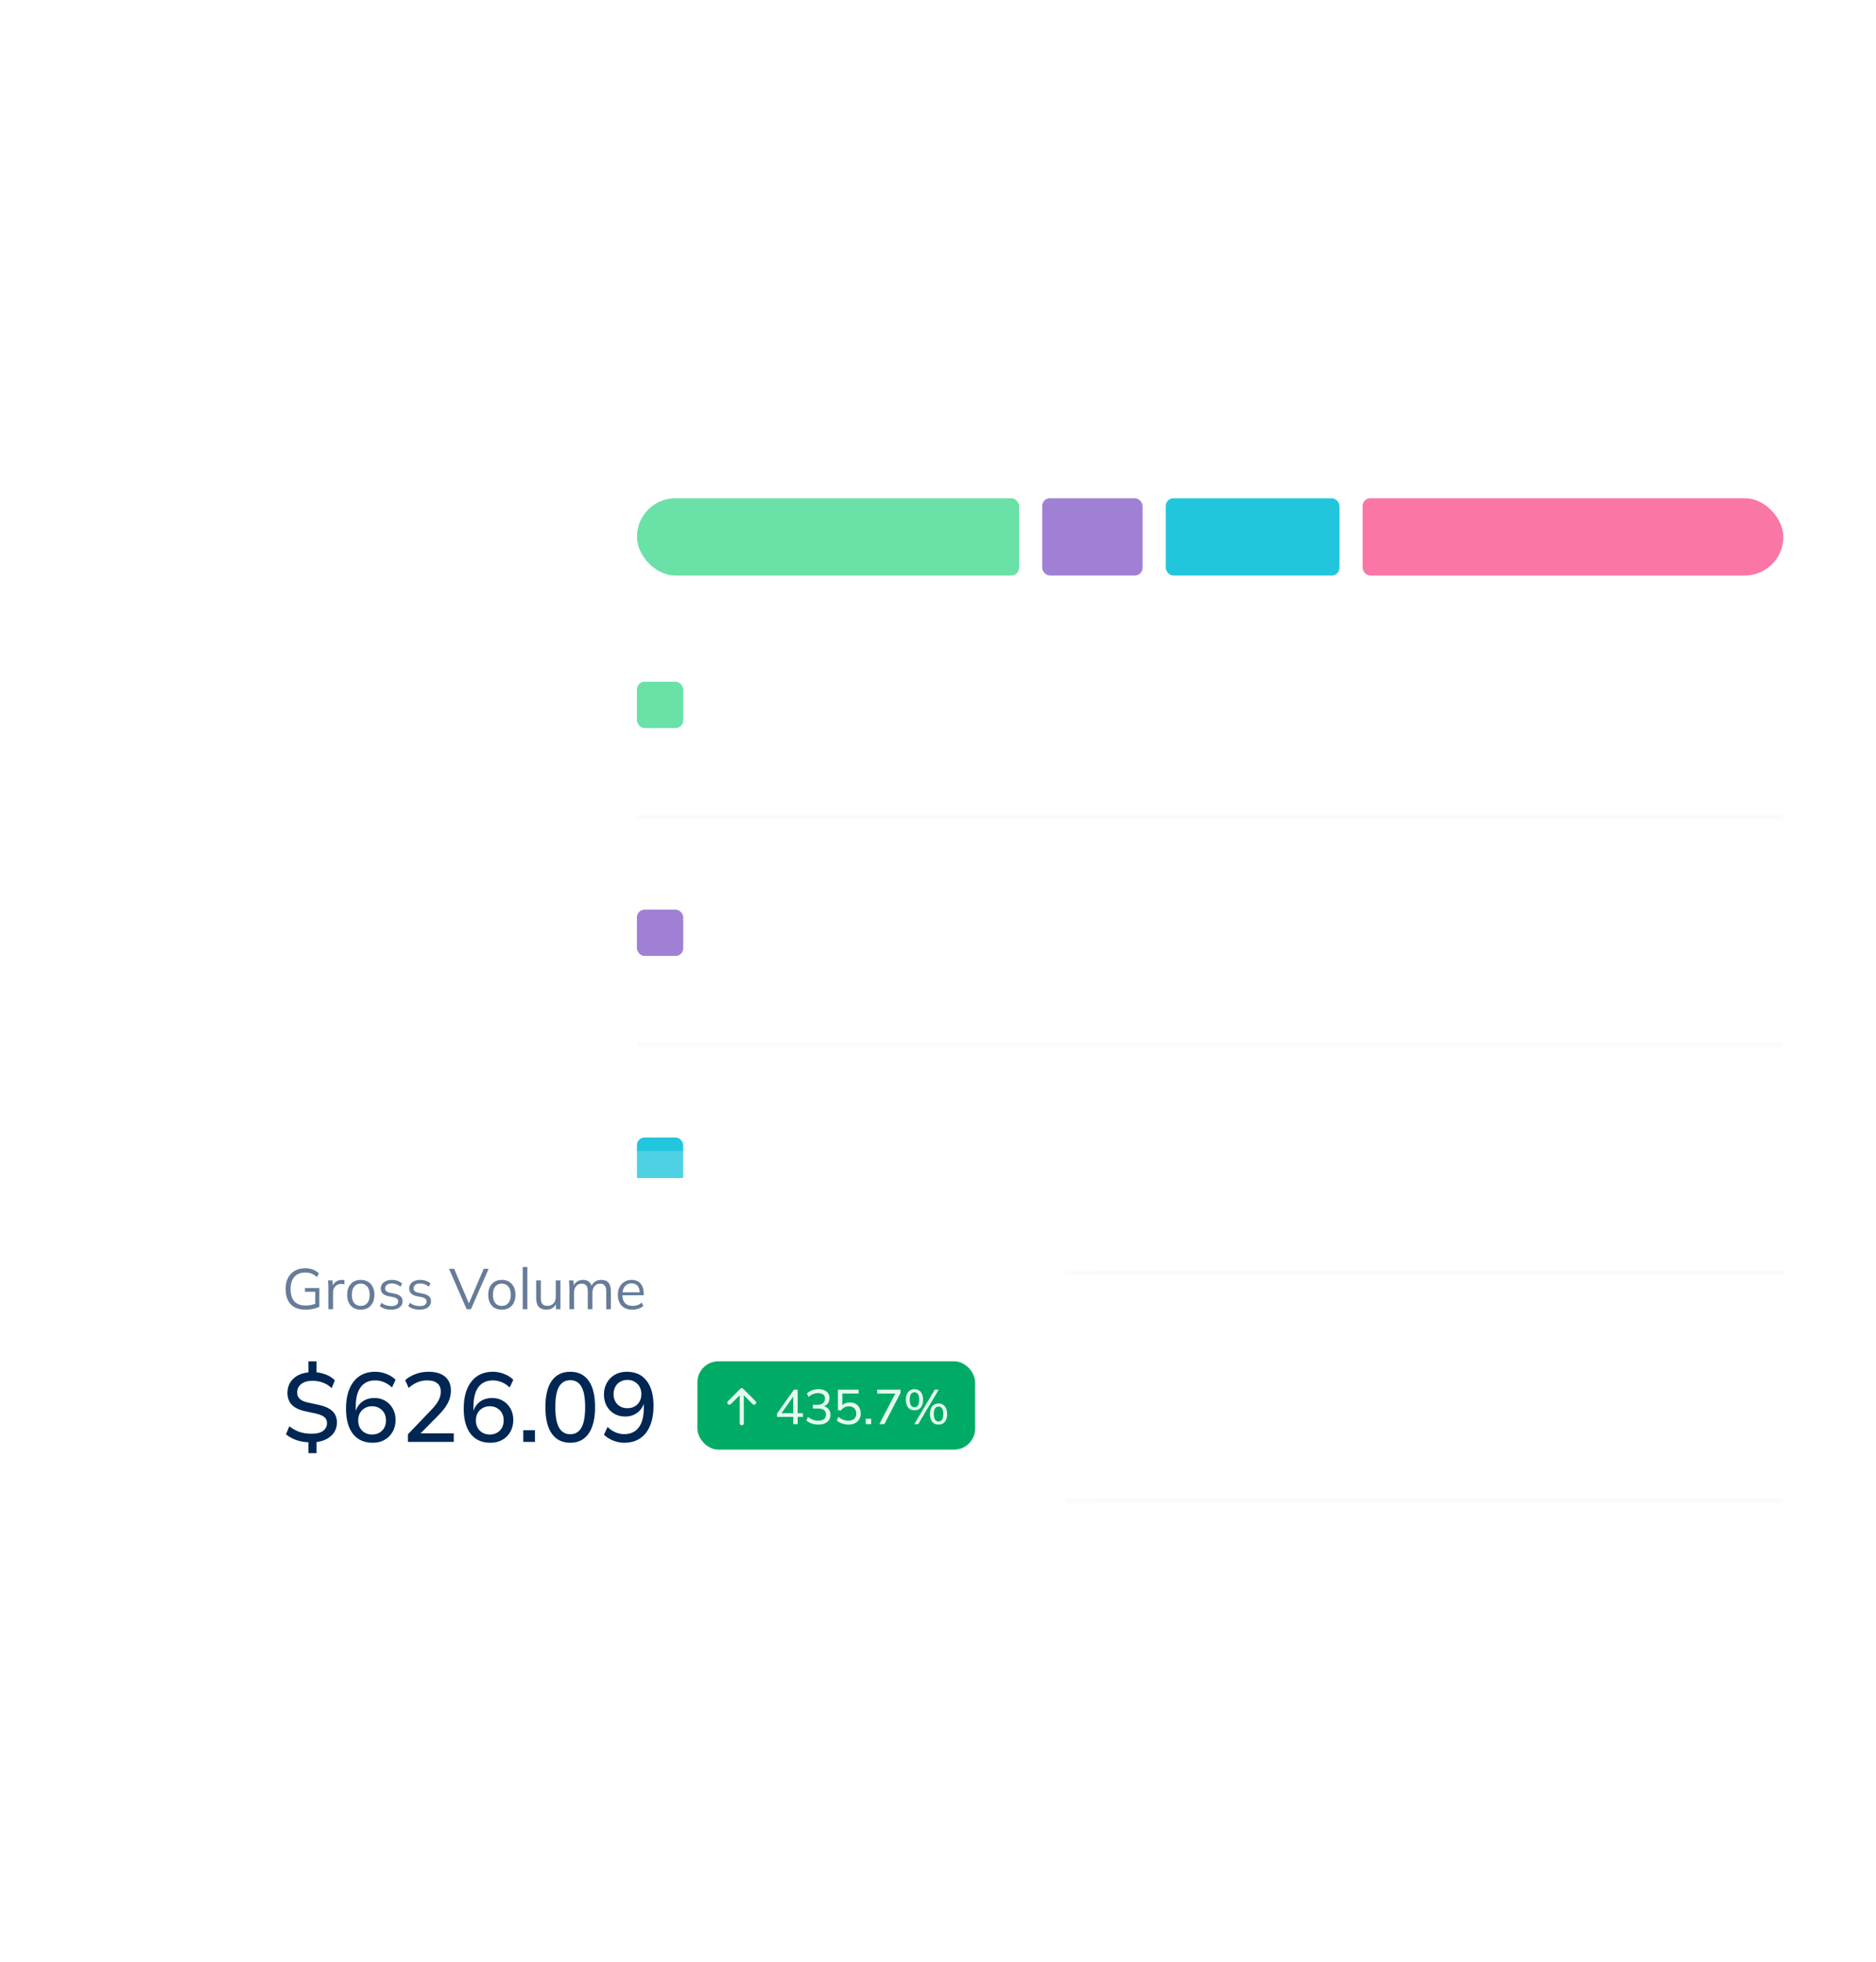 <?xml version="1.0" encoding="UTF-8"?> <svg xmlns="http://www.w3.org/2000/svg" width="486" height="508" viewBox="0 0 486 508" fill="none"><g filter="url(#filter0_b_1166_2124)"><rect x="141" y="57" width="345" height="394" rx="8" fill="white" fill-opacity="0.1"></rect><rect x="141.5" y="57.5" width="344" height="393" rx="7.5" stroke="white" stroke-opacity="0.05"></rect><path d="M166.72 101V86.9H172.56C174.067 86.9 175.22 87.26 176.02 87.98C176.82 88.7 177.22 89.693 177.22 90.96C177.22 92.227 176.82 93.227 176.02 93.96C175.22 94.68 174.067 95.04 172.56 95.04H168.58V101H166.72ZM168.58 93.52H172.38C173.367 93.52 174.113 93.3 174.62 92.86C175.127 92.407 175.38 91.773 175.38 90.96C175.38 90.147 175.127 89.52 174.62 89.08C174.113 88.64 173.367 88.42 172.38 88.42H168.58V93.52ZM182.577 101.18C181.697 101.18 180.924 100.973 180.257 100.56C179.591 100.147 179.071 99.547 178.697 98.76C178.324 97.973 178.137 97.04 178.137 95.96C178.137 94.88 178.324 93.953 178.697 93.18C179.071 92.393 179.591 91.793 180.257 91.38C180.924 90.967 181.697 90.76 182.577 90.76C183.471 90.76 184.244 90.987 184.897 91.44C185.564 91.88 186.004 92.487 186.217 93.26H185.977L186.197 90.94H187.957C187.917 91.34 187.877 91.74 187.837 92.14C187.811 92.54 187.797 92.933 187.797 93.32V101H185.977V98.7H186.197C185.984 99.46 185.544 100.067 184.877 100.52C184.224 100.96 183.457 101.18 182.577 101.18ZM182.997 99.74C183.904 99.74 184.631 99.42 185.177 98.78C185.724 98.14 185.997 97.2 185.997 95.96C185.997 94.72 185.724 93.787 185.177 93.16C184.631 92.533 183.904 92.22 182.997 92.22C182.091 92.22 181.357 92.533 180.797 93.16C180.251 93.787 179.977 94.72 179.977 95.96C179.977 97.2 180.251 98.14 180.797 98.78C181.344 99.42 182.077 99.74 182.997 99.74ZM190.009 105.54L189.589 104.06C190.216 103.913 190.736 103.74 191.149 103.54C191.562 103.353 191.909 103.107 192.189 102.8C192.469 102.493 192.716 102.107 192.929 101.64L193.429 100.44L193.389 101.2L189.009 90.94H190.969L194.469 99.56H193.949L197.449 90.94H199.329L194.709 101.78C194.429 102.433 194.122 102.98 193.789 103.42C193.469 103.86 193.116 104.22 192.729 104.5C192.356 104.78 191.942 105 191.489 105.16C191.036 105.32 190.542 105.447 190.009 105.54ZM200.632 101V93.32C200.632 92.933 200.619 92.54 200.592 92.14C200.566 91.74 200.526 91.34 200.472 90.94H202.232L202.432 93.1H202.192C202.459 92.353 202.886 91.78 203.472 91.38C204.059 90.967 204.759 90.76 205.572 90.76C206.399 90.76 207.079 90.96 207.612 91.36C208.146 91.747 208.506 92.36 208.692 93.2H208.392C208.646 92.453 209.092 91.86 209.732 91.42C210.373 90.98 211.119 90.76 211.972 90.76C213.079 90.76 213.912 91.087 214.472 91.74C215.033 92.38 215.313 93.38 215.313 94.74V101H213.493V94.84C213.493 93.92 213.333 93.26 213.013 92.86C212.692 92.447 212.186 92.24 211.492 92.24C210.679 92.24 210.039 92.52 209.572 93.08C209.106 93.627 208.872 94.373 208.872 95.32V101H207.052V94.84C207.052 93.92 206.892 93.26 206.572 92.86C206.266 92.447 205.759 92.24 205.052 92.24C204.239 92.24 203.599 92.52 203.132 93.08C202.679 93.627 202.452 94.373 202.452 95.32V101H200.632ZM222.469 101.18C220.869 101.18 219.602 100.72 218.669 99.8C217.749 98.88 217.289 97.613 217.289 96C217.289 94.933 217.489 94.013 217.889 93.24C218.302 92.453 218.869 91.847 219.589 91.42C220.309 90.98 221.149 90.76 222.109 90.76C223.029 90.76 223.809 90.96 224.449 91.36C225.089 91.747 225.575 92.3 225.909 93.02C226.242 93.74 226.409 94.593 226.409 95.58V96.18H218.709V95.1H225.169L224.829 95.36C224.829 94.32 224.595 93.513 224.129 92.94C223.675 92.367 223.002 92.08 222.109 92.08C221.135 92.08 220.382 92.42 219.849 93.1C219.315 93.767 219.049 94.68 219.049 95.84V96.02C219.049 97.247 219.349 98.173 219.949 98.8C220.562 99.427 221.409 99.74 222.489 99.74C223.089 99.74 223.649 99.653 224.169 99.48C224.689 99.307 225.189 99.02 225.669 98.62L226.269 99.88C225.815 100.293 225.249 100.613 224.569 100.84C223.902 101.067 223.202 101.18 222.469 101.18ZM228.387 101V93.32C228.387 92.933 228.374 92.54 228.347 92.14C228.321 91.74 228.281 91.34 228.227 90.94H229.987L230.187 93.1H229.947C230.254 92.34 230.727 91.76 231.367 91.36C232.007 90.96 232.754 90.76 233.607 90.76C234.794 90.76 235.687 91.087 236.287 91.74C236.887 92.38 237.187 93.38 237.187 94.74V101H235.367V94.84C235.367 93.92 235.187 93.26 234.827 92.86C234.467 92.447 233.907 92.24 233.147 92.24C232.241 92.24 231.521 92.513 230.987 93.06C230.467 93.607 230.207 94.347 230.207 95.28V101H228.387ZM243.525 101.18C242.471 101.18 241.671 100.893 241.125 100.32C240.591 99.733 240.325 98.853 240.325 97.68V92.34H238.365V90.94H240.325V88.24L242.145 87.74V90.94H244.985V92.34H242.145V97.52C242.145 98.293 242.278 98.847 242.545 99.18C242.825 99.5 243.225 99.66 243.745 99.66C244.011 99.66 244.238 99.64 244.425 99.6C244.625 99.547 244.805 99.487 244.965 99.42V100.92C244.765 101 244.531 101.06 244.265 101.1C244.011 101.153 243.765 101.18 243.525 101.18ZM249.893 101.18C249.08 101.18 248.32 101.073 247.613 100.86C246.92 100.647 246.347 100.34 245.893 99.94L246.473 98.68C246.967 99.053 247.507 99.34 248.093 99.54C248.693 99.727 249.307 99.82 249.933 99.82C250.693 99.82 251.267 99.68 251.653 99.4C252.053 99.12 252.253 98.747 252.253 98.28C252.253 97.907 252.127 97.607 251.873 97.38C251.62 97.153 251.22 96.987 250.673 96.88L248.773 96.5C247.92 96.3 247.273 95.98 246.833 95.54C246.407 95.087 246.193 94.507 246.193 93.8C246.193 93.213 246.353 92.693 246.673 92.24C246.993 91.773 247.447 91.413 248.033 91.16C248.633 90.893 249.333 90.76 250.133 90.76C250.867 90.76 251.547 90.867 252.173 91.08C252.813 91.293 253.34 91.607 253.753 92.02L253.153 93.24C252.74 92.88 252.273 92.607 251.753 92.42C251.247 92.22 250.727 92.12 250.193 92.12C249.42 92.12 248.847 92.273 248.473 92.58C248.1 92.873 247.913 93.26 247.913 93.74C247.913 94.1 248.027 94.4 248.253 94.64C248.48 94.867 248.847 95.04 249.353 95.16L251.253 95.54C252.147 95.727 252.82 96.033 253.273 96.46C253.727 96.887 253.953 97.453 253.953 98.16C253.953 98.787 253.78 99.327 253.433 99.78C253.1 100.233 252.627 100.58 252.013 100.82C251.413 101.06 250.707 101.18 249.893 101.18Z" fill="white"></path><path opacity="0.7" d="M357.424 102V90.72H358.576L363.104 100.944H362.64L367.168 90.72H368.32V102H367.104V92.432H367.584L363.312 102H362.432L358.144 92.432H358.624V102H357.424ZM374.054 102.144C373.34 102.144 372.716 101.979 372.182 101.648C371.649 101.307 371.233 100.827 370.934 100.208C370.646 99.589 370.502 98.848 370.502 97.984C370.502 97.109 370.646 96.363 370.934 95.744C371.233 95.125 371.649 94.651 372.182 94.32C372.716 93.989 373.34 93.824 374.054 93.824C374.78 93.824 375.404 94.011 375.926 94.384C376.46 94.747 376.812 95.243 376.982 95.872H376.79L376.966 93.968H378.214C378.182 94.277 378.15 94.592 378.118 94.912C378.097 95.221 378.086 95.525 378.086 95.824V102H376.79V100.112H376.966C376.796 100.741 376.444 101.237 375.91 101.6C375.377 101.963 374.758 102.144 374.054 102.144ZM374.31 101.088C375.078 101.088 375.686 100.827 376.134 100.304C376.582 99.771 376.806 98.997 376.806 97.984C376.806 96.96 376.582 96.187 376.134 95.664C375.686 95.131 375.078 94.864 374.31 94.864C373.553 94.864 372.945 95.131 372.486 95.664C372.038 96.187 371.814 96.96 371.814 97.984C371.814 98.997 372.038 99.771 372.486 100.304C372.945 100.827 373.553 101.088 374.31 101.088ZM380.194 105.632L379.89 104.56C380.391 104.443 380.807 104.304 381.138 104.144C381.479 103.995 381.762 103.792 381.986 103.536C382.21 103.28 382.402 102.96 382.562 102.576L382.978 101.632L382.946 102.176L379.442 93.968H380.85L383.746 101.024H383.33L386.194 93.968H387.554L383.842 102.672C383.629 103.184 383.394 103.611 383.138 103.952C382.882 104.304 382.605 104.587 382.306 104.8C382.018 105.024 381.698 105.2 381.346 105.328C380.994 105.456 380.61 105.557 380.194 105.632ZM396.93 102.144C396.439 102.144 395.959 102.091 395.49 101.984C395.021 101.877 394.578 101.723 394.162 101.52C393.757 101.317 393.399 101.072 393.09 100.784L393.586 99.76C394.109 100.176 394.642 100.485 395.186 100.688C395.73 100.88 396.311 100.976 396.93 100.976C397.741 100.976 398.375 100.757 398.834 100.32C399.293 99.883 399.522 99.307 399.522 98.592C399.522 97.856 399.303 97.253 398.866 96.784C398.429 96.315 397.821 96.08 397.042 96.08C396.487 96.08 395.991 96.192 395.554 96.416C395.117 96.629 394.738 96.965 394.418 97.424H393.458V90.72H400.146V91.84H394.738V96.336H394.386C394.674 95.888 395.069 95.547 395.57 95.312C396.082 95.067 396.658 94.944 397.298 94.944C398.023 94.944 398.647 95.093 399.17 95.392C399.703 95.691 400.114 96.107 400.402 96.64C400.69 97.173 400.834 97.797 400.834 98.512C400.834 99.227 400.674 99.861 400.354 100.416C400.045 100.96 399.597 101.387 399.01 101.696C398.434 101.995 397.741 102.144 396.93 102.144ZM406.84 98.144V97.072H411.4V98.144H406.84ZM420.847 102V91.84H416.863V90.72H426.143V91.84H422.175V102H420.847ZM429.701 102.144C428.933 102.144 428.261 101.979 427.685 101.648C427.119 101.307 426.682 100.827 426.373 100.208C426.063 99.579 425.909 98.837 425.909 97.984C425.909 97.12 426.063 96.379 426.373 95.76C426.682 95.141 427.119 94.667 427.685 94.336C428.261 93.995 428.933 93.824 429.701 93.824C430.479 93.824 431.151 93.995 431.717 94.336C432.293 94.667 432.735 95.141 433.045 95.76C433.365 96.379 433.525 97.12 433.525 97.984C433.525 98.837 433.365 99.579 433.045 100.208C432.735 100.827 432.293 101.307 431.717 101.648C431.151 101.979 430.479 102.144 429.701 102.144ZM429.701 101.088C430.469 101.088 431.077 100.827 431.525 100.304C431.973 99.771 432.197 98.997 432.197 97.984C432.197 96.96 431.967 96.187 431.509 95.664C431.061 95.131 430.458 94.864 429.701 94.864C428.943 94.864 428.341 95.131 427.893 95.664C427.445 96.187 427.221 96.96 427.221 97.984C427.221 98.997 427.445 99.771 427.893 100.304C428.341 100.827 428.943 101.088 429.701 101.088ZM438.585 102.144C437.881 102.144 437.263 101.979 436.729 101.648C436.196 101.307 435.78 100.827 435.481 100.208C435.193 99.589 435.049 98.848 435.049 97.984C435.049 97.109 435.193 96.363 435.481 95.744C435.78 95.125 436.196 94.651 436.729 94.32C437.263 93.989 437.881 93.824 438.585 93.824C439.311 93.824 439.935 94.005 440.457 94.368C440.991 94.731 441.348 95.221 441.529 95.84H441.337V90.224H442.633V102H441.353V100.08H441.529C441.359 100.72 441.007 101.227 440.473 101.6C439.94 101.963 439.311 102.144 438.585 102.144ZM438.857 101.088C439.615 101.088 440.223 100.827 440.681 100.304C441.14 99.771 441.369 98.997 441.369 97.984C441.369 96.96 441.14 96.187 440.681 95.664C440.223 95.131 439.615 94.864 438.857 94.864C438.1 94.864 437.492 95.131 437.033 95.664C436.585 96.187 436.361 96.96 436.361 97.984C436.361 98.997 436.585 99.771 437.033 100.304C437.492 100.827 438.1 101.088 438.857 101.088ZM448.195 102.144C447.48 102.144 446.856 101.979 446.323 101.648C445.79 101.307 445.374 100.827 445.075 100.208C444.787 99.589 444.643 98.848 444.643 97.984C444.643 97.109 444.787 96.363 445.075 95.744C445.374 95.125 445.79 94.651 446.323 94.32C446.856 93.989 447.48 93.824 448.195 93.824C448.92 93.824 449.544 94.011 450.067 94.384C450.6 94.747 450.952 95.243 451.123 95.872H450.931L451.107 93.968H452.355C452.323 94.277 452.291 94.592 452.259 94.912C452.238 95.221 452.227 95.525 452.227 95.824V102H450.931V100.112H451.107C450.936 100.741 450.584 101.237 450.051 101.6C449.518 101.963 448.899 102.144 448.195 102.144ZM448.451 101.088C449.219 101.088 449.827 100.827 450.275 100.304C450.723 99.771 450.947 98.997 450.947 97.984C450.947 96.96 450.723 96.187 450.275 95.664C449.827 95.131 449.219 94.864 448.451 94.864C447.694 94.864 447.086 95.131 446.627 95.664C446.179 96.187 445.955 96.96 445.955 97.984C445.955 98.997 446.179 99.771 446.627 100.304C447.086 100.827 447.694 101.088 448.451 101.088ZM454.335 105.632L454.031 104.56C454.532 104.443 454.948 104.304 455.279 104.144C455.62 103.995 455.903 103.792 456.127 103.536C456.351 103.28 456.543 102.96 456.703 102.576L457.119 101.632L457.087 102.176L453.583 93.968H454.991L457.887 101.024H457.471L460.335 93.968H461.695L457.983 102.672C457.769 103.184 457.535 103.611 457.279 103.952C457.023 104.304 456.745 104.587 456.447 104.8C456.159 105.024 455.839 105.2 455.487 105.328C455.135 105.456 454.751 105.557 454.335 105.632Z" fill="white"></path><g clip-path="url(#clip0_1166_2124)"><rect x="165" y="129" width="99" height="20" rx="2" fill="#69E1A7"></rect><rect x="270" y="129" width="26" height="20" rx="2" fill="#9F80D5"></rect><rect x="302" y="129" width="45" height="20" rx="2" fill="#21C6DC"></rect><rect x="353" y="129" width="109" height="20" rx="2" fill="#FA76A6"></rect></g><mask id="path-10-inside-1_1166_2124" fill="white"><path d="M165 173H462V212H165V173Z"></path></mask><path d="M462 211H165V213H462V211Z" fill="#E5E9EE" fill-opacity="0.2" mask="url(#path-10-inside-1_1166_2124)"></path><rect x="165" y="176.5" width="12" height="12" rx="2" fill="#69E1A7"></rect><path opacity="0.8" d="M192.088 189.144C191.181 189.144 190.371 189.027 189.656 188.792C188.941 188.557 188.317 188.221 187.784 187.784L188.264 186.728C188.637 187.005 189.011 187.24 189.384 187.432C189.768 187.613 190.179 187.752 190.616 187.848C191.053 187.933 191.544 187.976 192.088 187.976C193.037 187.976 193.741 187.8 194.2 187.448C194.659 187.096 194.888 186.627 194.888 186.04C194.888 185.539 194.728 185.155 194.408 184.888C194.088 184.621 193.528 184.408 192.728 184.248L191.048 183.912C190.013 183.699 189.24 183.352 188.728 182.872C188.227 182.392 187.976 181.741 187.976 180.92C187.976 180.248 188.147 179.661 188.488 179.16C188.84 178.659 189.331 178.269 189.96 177.992C190.589 177.715 191.32 177.576 192.152 177.576C192.952 177.576 193.683 177.699 194.344 177.944C195.005 178.179 195.571 178.525 196.04 178.984L195.576 180.008C195.075 179.56 194.547 179.24 193.992 179.048C193.448 178.845 192.829 178.744 192.136 178.744C191.261 178.744 190.568 178.936 190.056 179.32C189.555 179.693 189.304 180.205 189.304 180.856C189.304 181.379 189.464 181.789 189.784 182.088C190.104 182.376 190.632 182.595 191.368 182.744L193.064 183.08C194.152 183.304 194.952 183.64 195.464 184.088C195.976 184.536 196.232 185.165 196.232 185.976C196.232 186.595 196.061 187.144 195.72 187.624C195.389 188.104 194.915 188.477 194.296 188.744C193.677 189.011 192.941 189.144 192.088 189.144ZM200.905 189.144C199.955 189.144 199.235 188.883 198.745 188.36C198.265 187.837 198.025 187.037 198.025 185.96V180.968H199.321V185.928C199.321 186.664 199.47 187.208 199.769 187.56C200.067 187.901 200.531 188.072 201.161 188.072C201.865 188.072 202.43 187.843 202.857 187.384C203.283 186.925 203.497 186.312 203.497 185.544V180.968H204.793V189H203.529V187.192H203.737C203.513 187.811 203.15 188.291 202.649 188.632C202.158 188.973 201.577 189.144 200.905 189.144ZM210.523 189.144C209.734 189.144 209.046 188.973 208.459 188.632C207.883 188.291 207.435 187.805 207.115 187.176C206.806 186.547 206.651 185.8 206.651 184.936C206.651 184.061 206.811 183.32 207.131 182.712C207.451 182.093 207.899 181.624 208.475 181.304C209.062 180.984 209.744 180.824 210.523 180.824C211.035 180.824 211.531 180.915 212.011 181.096C212.502 181.277 212.907 181.533 213.227 181.864L212.763 182.792C212.443 182.483 212.091 182.253 211.707 182.104C211.334 181.955 210.966 181.88 210.603 181.88C209.771 181.88 209.126 182.141 208.667 182.664C208.208 183.187 207.979 183.949 207.979 184.952C207.979 185.944 208.208 186.712 208.667 187.256C209.126 187.8 209.771 188.072 210.603 188.072C210.955 188.072 211.318 188.003 211.691 187.864C212.075 187.725 212.432 187.496 212.763 187.176L213.227 188.088C212.896 188.429 212.486 188.691 211.995 188.872C211.504 189.053 211.014 189.144 210.523 189.144ZM218.129 189.144C217.339 189.144 216.651 188.973 216.065 188.632C215.489 188.291 215.041 187.805 214.721 187.176C214.411 186.547 214.257 185.8 214.257 184.936C214.257 184.061 214.417 183.32 214.737 182.712C215.057 182.093 215.505 181.624 216.081 181.304C216.667 180.984 217.35 180.824 218.129 180.824C218.641 180.824 219.137 180.915 219.617 181.096C220.107 181.277 220.513 181.533 220.833 181.864L220.369 182.792C220.049 182.483 219.697 182.253 219.313 182.104C218.939 181.955 218.571 181.88 218.209 181.88C217.377 181.88 216.731 182.141 216.273 182.664C215.814 183.187 215.585 183.949 215.585 184.952C215.585 185.944 215.814 186.712 216.273 187.256C216.731 187.8 217.377 188.072 218.209 188.072C218.561 188.072 218.923 188.003 219.297 187.864C219.681 187.725 220.038 187.496 220.369 187.176L220.833 188.088C220.502 188.429 220.091 188.691 219.601 188.872C219.11 189.053 218.619 189.144 218.129 189.144ZM225.926 189.144C224.668 189.144 223.676 188.781 222.95 188.056C222.225 187.32 221.862 186.301 221.862 185C221.862 184.157 222.022 183.427 222.342 182.808C222.662 182.179 223.11 181.693 223.686 181.352C224.262 181 224.924 180.824 225.67 180.824C226.406 180.824 227.025 180.979 227.526 181.288C228.028 181.597 228.412 182.04 228.678 182.616C228.945 183.181 229.078 183.853 229.078 184.632V185.112H222.854V184.296H228.23L227.958 184.504C227.958 183.651 227.766 182.984 227.382 182.504C226.998 182.024 226.428 181.784 225.67 181.784C224.87 181.784 224.246 182.067 223.798 182.632C223.35 183.187 223.126 183.939 223.126 184.888V185.032C223.126 186.035 223.372 186.797 223.862 187.32C224.364 187.832 225.062 188.088 225.958 188.088C226.438 188.088 226.886 188.019 227.302 187.88C227.729 187.731 228.134 187.491 228.518 187.16L228.966 188.072C228.614 188.413 228.166 188.68 227.622 188.872C227.089 189.053 226.524 189.144 225.926 189.144ZM234.47 189.144C233.211 189.144 232.219 188.781 231.494 188.056C230.768 187.32 230.406 186.301 230.406 185C230.406 184.157 230.566 183.427 230.886 182.808C231.206 182.179 231.654 181.693 232.23 181.352C232.806 181 233.467 180.824 234.214 180.824C234.95 180.824 235.568 180.979 236.07 181.288C236.571 181.597 236.955 182.04 237.222 182.616C237.488 183.181 237.622 183.853 237.622 184.632V185.112H231.398V184.296H236.774L236.502 184.504C236.502 183.651 236.31 182.984 235.926 182.504C235.542 182.024 234.971 181.784 234.214 181.784C233.414 181.784 232.79 182.067 232.342 182.632C231.894 183.187 231.67 183.939 231.67 184.888V185.032C231.67 186.035 231.915 186.797 232.406 187.32C232.907 187.832 233.606 188.088 234.502 188.088C234.982 188.088 235.43 188.019 235.846 187.88C236.272 187.731 236.678 187.491 237.062 187.16L237.51 188.072C237.158 188.413 236.71 188.68 236.166 188.872C235.632 189.053 235.067 189.144 234.47 189.144ZM242.485 189.144C241.781 189.144 241.162 188.979 240.629 188.648C240.095 188.307 239.679 187.827 239.381 187.208C239.093 186.589 238.949 185.848 238.949 184.984C238.949 184.109 239.093 183.363 239.381 182.744C239.679 182.125 240.095 181.651 240.629 181.32C241.162 180.989 241.781 180.824 242.485 180.824C243.21 180.824 243.834 181.005 244.357 181.368C244.89 181.731 245.247 182.221 245.429 182.84H245.237V177.224H246.533V189H245.253V187.08H245.429C245.258 187.72 244.906 188.227 244.373 188.6C243.839 188.963 243.21 189.144 242.485 189.144ZM242.757 188.088C243.514 188.088 244.122 187.827 244.581 187.304C245.039 186.771 245.269 185.997 245.269 184.984C245.269 183.96 245.039 183.187 244.581 182.664C244.122 182.131 243.514 181.864 242.757 181.864C241.999 181.864 241.391 182.131 240.933 182.664C240.485 183.187 240.261 183.96 240.261 184.984C240.261 185.997 240.485 186.771 240.933 187.304C241.391 187.827 241.999 188.088 242.757 188.088ZM252.446 189.144C251.188 189.144 250.196 188.781 249.47 188.056C248.745 187.32 248.382 186.301 248.382 185C248.382 184.157 248.542 183.427 248.862 182.808C249.182 182.179 249.63 181.693 250.206 181.352C250.782 181 251.444 180.824 252.19 180.824C252.926 180.824 253.545 180.979 254.046 181.288C254.548 181.597 254.932 182.04 255.198 182.616C255.465 183.181 255.598 183.853 255.598 184.632V185.112H249.374V184.296H254.75L254.478 184.504C254.478 183.651 254.286 182.984 253.902 182.504C253.518 182.024 252.948 181.784 252.19 181.784C251.39 181.784 250.766 182.067 250.318 182.632C249.87 183.187 249.646 183.939 249.646 184.888V185.032C249.646 186.035 249.892 186.797 250.382 187.32C250.884 187.832 251.582 188.088 252.478 188.088C252.958 188.088 253.406 188.019 253.822 187.88C254.249 187.731 254.654 187.491 255.038 187.16L255.486 188.072C255.134 188.413 254.686 188.68 254.142 188.872C253.609 189.053 253.044 189.144 252.446 189.144ZM260.462 189.144C259.758 189.144 259.139 188.979 258.606 188.648C258.072 188.307 257.656 187.827 257.358 187.208C257.07 186.589 256.926 185.848 256.926 184.984C256.926 184.109 257.07 183.363 257.358 182.744C257.656 182.125 258.072 181.651 258.606 181.32C259.139 180.989 259.758 180.824 260.462 180.824C261.187 180.824 261.811 181.005 262.334 181.368C262.867 181.731 263.224 182.221 263.406 182.84H263.214V177.224H264.51V189H263.23V187.08H263.406C263.235 187.72 262.883 188.227 262.35 188.6C261.816 188.963 261.187 189.144 260.462 189.144ZM260.734 188.088C261.491 188.088 262.099 187.827 262.558 187.304C263.016 186.771 263.246 185.997 263.246 184.984C263.246 183.96 263.016 183.187 262.558 182.664C262.099 182.131 261.491 181.864 260.734 181.864C259.976 181.864 259.368 182.131 258.91 182.664C258.462 183.187 258.238 183.96 258.238 184.984C258.238 185.997 258.462 186.771 258.91 187.304C259.368 187.827 259.976 188.088 260.734 188.088Z" fill="white"></path><path d="M415.352 190.84V188.792L415.656 189.08C414.888 189.069 414.163 188.957 413.48 188.744C412.797 188.52 412.2 188.189 411.688 187.752L412.2 186.568C412.712 186.973 413.251 187.283 413.816 187.496C414.392 187.699 415.059 187.8 415.816 187.8C416.701 187.8 417.357 187.629 417.784 187.288C418.211 186.947 418.424 186.509 418.424 185.976C418.424 185.539 418.269 185.192 417.96 184.936C417.651 184.669 417.139 184.461 416.424 184.312L414.792 183.96C413.821 183.747 413.101 183.395 412.632 182.904C412.163 182.413 411.928 181.768 411.928 180.968C411.928 180.349 412.077 179.795 412.376 179.304C412.685 178.813 413.112 178.424 413.656 178.136C414.211 177.848 414.851 177.688 415.576 177.656L415.352 177.88V175.88H416.568V177.88L416.312 177.656C416.899 177.677 417.485 177.8 418.072 178.024C418.659 178.248 419.155 178.579 419.56 179.016L419.064 180.152C418.648 179.725 418.179 179.416 417.656 179.224C417.133 179.021 416.552 178.92 415.912 178.92C415.133 178.92 414.509 179.107 414.04 179.48C413.581 179.843 413.352 180.323 413.352 180.92C413.352 181.389 413.496 181.763 413.784 182.04C414.072 182.317 414.547 182.531 415.208 182.68L416.84 183.016C417.875 183.229 418.637 183.571 419.128 184.04C419.629 184.499 419.88 185.117 419.88 185.896C419.88 186.504 419.725 187.037 419.416 187.496C419.117 187.955 418.696 188.317 418.152 188.584C417.619 188.851 417 189.011 416.296 189.064L416.568 188.776V190.84H415.352ZM425.426 189.144C424.935 189.144 424.45 189.091 423.97 188.984C423.5 188.877 423.058 188.728 422.642 188.536C422.226 188.333 421.863 188.088 421.554 187.8L422.082 186.648C422.604 187.064 423.138 187.373 423.682 187.576C424.226 187.768 424.796 187.864 425.394 187.864C426.183 187.864 426.802 187.656 427.25 187.24C427.698 186.824 427.922 186.269 427.922 185.576C427.922 184.861 427.708 184.285 427.282 183.848C426.855 183.4 426.263 183.176 425.506 183.176C424.983 183.176 424.508 183.283 424.082 183.496C423.666 183.699 423.298 184.024 422.978 184.472H421.922V177.72H428.69V178.984H423.362V183.256H422.978C423.266 182.829 423.655 182.499 424.146 182.264C424.647 182.029 425.207 181.912 425.826 181.912C426.551 181.912 427.175 182.061 427.698 182.36C428.231 182.659 428.642 183.08 428.93 183.624C429.228 184.157 429.378 184.781 429.378 185.496C429.378 186.211 429.218 186.845 428.898 187.4C428.578 187.944 428.119 188.371 427.522 188.68C426.935 188.989 426.236 189.144 425.426 189.144ZM431.58 190.904L430.924 190.392C431.222 190.083 431.425 189.789 431.532 189.512C431.638 189.245 431.692 188.968 431.692 188.68L432.012 189H430.844V187.224H432.62V188.456C432.62 188.915 432.545 189.336 432.396 189.72C432.246 190.115 431.974 190.509 431.58 190.904ZM434.802 189V187.896L438.738 183.768C439.25 183.245 439.629 182.744 439.874 182.264C440.13 181.784 440.258 181.288 440.258 180.776C440.258 180.147 440.061 179.672 439.666 179.352C439.282 179.021 438.717 178.856 437.97 178.856C437.394 178.856 436.85 178.963 436.338 179.176C435.837 179.379 435.357 179.693 434.898 180.12L434.37 178.984C434.807 178.557 435.357 178.216 436.018 177.96C436.69 177.704 437.394 177.576 438.13 177.576C439.282 177.576 440.173 177.843 440.802 178.376C441.431 178.899 441.746 179.651 441.746 180.632C441.746 181.347 441.57 182.029 441.218 182.68C440.877 183.32 440.37 183.981 439.698 184.664L436.258 188.152V187.736H442.21V189H434.802ZM447.676 189.144C446.374 189.144 445.366 188.867 444.652 188.312C443.937 187.757 443.58 186.984 443.58 185.992C443.58 185.213 443.82 184.568 444.3 184.056C444.79 183.533 445.425 183.219 446.204 183.112V183.368C445.489 183.219 444.918 182.893 444.492 182.392C444.076 181.891 443.868 181.288 443.868 180.584C443.868 179.645 444.204 178.909 444.876 178.376C445.558 177.843 446.492 177.576 447.676 177.576C448.87 177.576 449.804 177.843 450.476 178.376C451.158 178.909 451.5 179.645 451.5 180.584C451.5 181.288 451.297 181.896 450.892 182.408C450.497 182.92 449.948 183.24 449.244 183.368V183.112C450.022 183.219 450.636 183.533 451.084 184.056C451.542 184.568 451.772 185.213 451.772 185.992C451.772 186.984 451.414 187.757 450.7 188.312C449.996 188.867 448.988 189.144 447.676 189.144ZM447.676 187.944C448.582 187.944 449.254 187.773 449.692 187.432C450.14 187.091 450.364 186.584 450.364 185.912C450.364 185.229 450.14 184.723 449.692 184.392C449.254 184.061 448.582 183.896 447.676 183.896C446.78 183.896 446.108 184.061 445.66 184.392C445.212 184.723 444.988 185.229 444.988 185.912C444.988 186.584 445.212 187.091 445.66 187.432C446.108 187.773 446.78 187.944 447.676 187.944ZM447.676 182.68C448.454 182.68 449.046 182.509 449.452 182.168C449.868 181.816 450.076 181.331 450.076 180.712C450.076 180.104 449.868 179.629 449.452 179.288C449.046 178.947 448.454 178.776 447.676 178.776C446.908 178.776 446.316 178.947 445.9 179.288C445.484 179.629 445.276 180.104 445.276 180.712C445.276 181.331 445.484 181.816 445.9 182.168C446.316 182.509 446.908 182.68 447.676 182.68ZM456.341 189.144C455.744 189.144 455.147 189.021 454.549 188.776C453.952 188.531 453.456 188.205 453.061 187.8L453.605 186.664C454 187.059 454.432 187.357 454.901 187.56C455.381 187.763 455.867 187.864 456.357 187.864C457.403 187.864 458.208 187.491 458.773 186.744C459.339 185.987 459.621 184.867 459.621 183.384V181.96H459.781C459.717 182.547 459.531 183.059 459.221 183.496C458.923 183.923 458.544 184.253 458.085 184.488C457.627 184.723 457.104 184.84 456.517 184.84C455.845 184.84 455.248 184.685 454.725 184.376C454.203 184.067 453.792 183.645 453.493 183.112C453.195 182.568 453.045 181.949 453.045 181.256C453.045 180.541 453.2 179.907 453.509 179.352C453.829 178.797 454.267 178.365 454.821 178.056C455.376 177.736 456.016 177.576 456.741 177.576C458.128 177.576 459.195 178.061 459.941 179.032C460.688 179.992 461.061 181.347 461.061 183.096C461.061 184.387 460.869 185.485 460.485 186.392C460.112 187.288 459.573 187.971 458.869 188.44C458.165 188.909 457.323 189.144 456.341 189.144ZM456.837 183.608C457.307 183.608 457.717 183.507 458.069 183.304C458.432 183.101 458.715 182.819 458.917 182.456C459.12 182.093 459.221 181.677 459.221 181.208C459.221 180.728 459.12 180.312 458.917 179.96C458.715 179.597 458.432 179.315 458.069 179.112C457.717 178.899 457.307 178.792 456.837 178.792C456.368 178.792 455.952 178.899 455.589 179.112C455.237 179.315 454.96 179.597 454.757 179.96C454.565 180.312 454.469 180.728 454.469 181.208C454.469 181.677 454.565 182.093 454.757 182.456C454.96 182.819 455.237 183.101 455.589 183.304C455.952 183.507 456.368 183.608 456.837 183.608Z" fill="white"></path><mask id="path-15-inside-2_1166_2124" fill="white"><path d="M165 212H462V271H165V212Z"></path></mask><path d="M462 270H165V272H462V270Z" fill="#E5E9EE" fill-opacity="0.2" mask="url(#path-15-inside-2_1166_2124)"></path><rect x="165" y="235.5" width="12" height="12" rx="2" fill="#9F80D5"></rect><path opacity="0.8" d="M192.856 248.144C191.331 248.144 190.195 247.755 189.448 246.976C188.712 246.197 188.344 245.051 188.344 243.536V236.72H189.656V243.472C189.656 244.635 189.912 245.509 190.424 246.096C190.936 246.683 191.747 246.976 192.856 246.976C193.901 246.976 194.696 246.683 195.24 246.096C195.784 245.509 196.056 244.635 196.056 243.472V236.72H197.368V243.536C197.368 245.051 196.984 246.197 196.216 246.976C195.459 247.755 194.339 248.144 192.856 248.144ZM199.792 248V241.824C199.792 241.525 199.776 241.221 199.744 240.912C199.722 240.592 199.696 240.277 199.664 239.968H200.912L201.072 241.728H200.88C201.114 241.109 201.488 240.64 202 240.32C202.522 239.989 203.125 239.824 203.808 239.824C204.757 239.824 205.472 240.08 205.952 240.592C206.442 241.093 206.688 241.888 206.688 242.976V248H205.392V243.056C205.392 242.299 205.237 241.749 204.928 241.408C204.629 241.056 204.16 240.88 203.52 240.88C202.773 240.88 202.181 241.109 201.744 241.568C201.306 242.027 201.088 242.64 201.088 243.408V248H199.792ZM212.383 248.144C211.593 248.144 210.905 247.973 210.319 247.632C209.743 247.291 209.295 246.805 208.975 246.176C208.665 245.547 208.511 244.8 208.511 243.936C208.511 243.061 208.671 242.32 208.991 241.712C209.311 241.093 209.759 240.624 210.335 240.304C210.921 239.984 211.604 239.824 212.383 239.824C212.895 239.824 213.391 239.915 213.871 240.096C214.361 240.277 214.767 240.533 215.087 240.864L214.623 241.792C214.303 241.483 213.951 241.253 213.567 241.104C213.193 240.955 212.825 240.88 212.463 240.88C211.631 240.88 210.985 241.141 210.527 241.664C210.068 242.187 209.839 242.949 209.839 243.952C209.839 244.944 210.068 245.712 210.527 246.256C210.985 246.8 211.631 247.072 212.463 247.072C212.815 247.072 213.177 247.003 213.551 246.864C213.935 246.725 214.292 246.496 214.623 246.176L215.087 247.088C214.756 247.429 214.345 247.691 213.855 247.872C213.364 248.053 212.873 248.144 212.383 248.144ZM219.762 248.144C219.047 248.144 218.423 247.979 217.89 247.648C217.357 247.307 216.941 246.827 216.642 246.208C216.354 245.589 216.21 244.848 216.21 243.984C216.21 243.109 216.354 242.363 216.642 241.744C216.941 241.125 217.357 240.651 217.89 240.32C218.423 239.989 219.047 239.824 219.762 239.824C220.487 239.824 221.111 240.011 221.634 240.384C222.167 240.747 222.519 241.243 222.69 241.872H222.498L222.674 239.968H223.922C223.89 240.277 223.858 240.592 223.826 240.912C223.805 241.221 223.794 241.525 223.794 241.824V248H222.498V246.112H222.674C222.503 246.741 222.151 247.237 221.618 247.6C221.085 247.963 220.466 248.144 219.762 248.144ZM220.018 247.088C220.786 247.088 221.394 246.827 221.842 246.304C222.29 245.771 222.514 244.997 222.514 243.984C222.514 242.96 222.29 242.187 221.842 241.664C221.394 241.131 220.786 240.864 220.018 240.864C219.261 240.864 218.653 241.131 218.194 241.664C217.746 242.187 217.522 242.96 217.522 243.984C217.522 244.997 217.746 245.771 218.194 246.304C218.653 246.827 219.261 247.088 220.018 247.088ZM226.14 251.456V241.824C226.14 241.525 226.124 241.221 226.092 240.912C226.07 240.592 226.044 240.277 226.012 239.968H227.26L227.436 241.872H227.244C227.414 241.243 227.761 240.747 228.284 240.384C228.806 240.011 229.43 239.824 230.156 239.824C230.881 239.824 231.505 239.989 232.028 240.32C232.561 240.651 232.977 241.125 233.276 241.744C233.574 242.363 233.724 243.109 233.724 243.984C233.724 244.848 233.574 245.589 233.276 246.208C232.988 246.827 232.577 247.307 232.044 247.648C231.51 247.979 230.881 248.144 230.156 248.144C229.441 248.144 228.822 247.963 228.3 247.6C227.777 247.237 227.43 246.741 227.26 246.112H227.436V251.456H226.14ZM229.9 247.088C230.668 247.088 231.276 246.827 231.724 246.304C232.182 245.771 232.412 244.997 232.412 243.984C232.412 242.96 232.182 242.187 231.724 241.664C231.276 241.131 230.668 240.864 229.9 240.864C229.142 240.864 228.534 241.131 228.076 241.664C227.628 242.187 227.404 242.96 227.404 243.984C227.404 244.997 227.628 245.771 228.076 246.304C228.534 246.827 229.142 247.088 229.9 247.088ZM238.343 248.144C237.554 248.144 236.951 247.92 236.535 247.472C236.119 247.013 235.911 246.325 235.911 245.408V240.976H234.343V239.968H235.911V237.776L237.207 237.408V239.968H239.511V240.976H237.207V245.264C237.207 245.904 237.314 246.363 237.527 246.64C237.751 246.907 238.082 247.04 238.519 247.04C238.722 247.04 238.903 247.024 239.063 246.992C239.223 246.949 239.367 246.901 239.495 246.848V247.936C239.346 248 239.165 248.048 238.951 248.08C238.749 248.123 238.546 248.144 238.343 248.144ZM243.761 248.144C242.812 248.144 242.092 247.883 241.601 247.36C241.121 246.837 240.881 246.037 240.881 244.96V239.968H242.177V244.928C242.177 245.664 242.326 246.208 242.625 246.56C242.924 246.901 243.388 247.072 244.017 247.072C244.721 247.072 245.286 246.843 245.713 246.384C246.14 245.925 246.353 245.312 246.353 244.544V239.968H247.649V248H246.385V246.192H246.593C246.369 246.811 246.006 247.291 245.505 247.632C245.014 247.973 244.433 248.144 243.761 248.144ZM249.971 248V241.904C249.971 241.584 249.961 241.259 249.939 240.928C249.929 240.597 249.907 240.277 249.875 239.968H251.123L251.283 241.92L251.059 241.936C251.166 241.456 251.353 241.061 251.619 240.752C251.886 240.443 252.201 240.213 252.563 240.064C252.926 239.904 253.305 239.824 253.699 239.824C253.859 239.824 253.998 239.829 254.115 239.84C254.243 239.851 254.361 239.877 254.467 239.92L254.451 241.072C254.291 241.019 254.142 240.987 254.003 240.976C253.875 240.955 253.726 240.944 253.555 240.944C253.086 240.944 252.675 241.056 252.323 241.28C251.982 241.504 251.721 241.792 251.539 242.144C251.369 242.496 251.283 242.869 251.283 243.264V248H249.971ZM259.13 248.144C257.871 248.144 256.879 247.781 256.154 247.056C255.429 246.32 255.066 245.301 255.066 244C255.066 243.157 255.226 242.427 255.546 241.808C255.866 241.179 256.314 240.693 256.89 240.352C257.466 240 258.127 239.824 258.874 239.824C259.61 239.824 260.229 239.979 260.73 240.288C261.231 240.597 261.615 241.04 261.882 241.616C262.149 242.181 262.282 242.853 262.282 243.632V244.112H256.058V243.296H261.434L261.162 243.504C261.162 242.651 260.97 241.984 260.586 241.504C260.202 241.024 259.631 240.784 258.874 240.784C258.074 240.784 257.45 241.067 257.002 241.632C256.554 242.187 256.33 242.939 256.33 243.888V244.032C256.33 245.035 256.575 245.797 257.066 246.32C257.567 246.832 258.266 247.088 259.162 247.088C259.642 247.088 260.09 247.019 260.506 246.88C260.933 246.731 261.338 246.491 261.722 246.16L262.17 247.072C261.818 247.413 261.37 247.68 260.826 247.872C260.293 248.053 259.727 248.144 259.13 248.144ZM267.145 248.144C266.441 248.144 265.823 247.979 265.289 247.648C264.756 247.307 264.34 246.827 264.041 246.208C263.753 245.589 263.609 244.848 263.609 243.984C263.609 243.109 263.753 242.363 264.041 241.744C264.34 241.125 264.756 240.651 265.289 240.32C265.823 239.989 266.441 239.824 267.145 239.824C267.871 239.824 268.495 240.005 269.017 240.368C269.551 240.731 269.908 241.221 270.089 241.84H269.897V236.224H271.193V248H269.913V246.08H270.089C269.919 246.72 269.567 247.227 269.033 247.6C268.5 247.963 267.871 248.144 267.145 248.144ZM267.417 247.088C268.175 247.088 268.783 246.827 269.241 246.304C269.7 245.771 269.929 244.997 269.929 243.984C269.929 242.96 269.7 242.187 269.241 241.664C268.783 241.131 268.175 240.864 267.417 240.864C266.66 240.864 266.052 241.131 265.593 241.664C265.145 242.187 264.921 242.96 264.921 243.984C264.921 244.997 265.145 245.771 265.593 246.304C266.052 246.827 266.66 247.088 267.417 247.088Z" fill="white"></path><path d="M428.352 249.84V247.792L428.656 248.08C427.888 248.069 427.163 247.957 426.48 247.744C425.797 247.52 425.2 247.189 424.688 246.752L425.2 245.568C425.712 245.973 426.251 246.283 426.816 246.496C427.392 246.699 428.059 246.8 428.816 246.8C429.701 246.8 430.357 246.629 430.784 246.288C431.211 245.947 431.424 245.509 431.424 244.976C431.424 244.539 431.269 244.192 430.96 243.936C430.651 243.669 430.139 243.461 429.424 243.312L427.792 242.96C426.821 242.747 426.101 242.395 425.632 241.904C425.163 241.413 424.928 240.768 424.928 239.968C424.928 239.349 425.077 238.795 425.376 238.304C425.685 237.813 426.112 237.424 426.656 237.136C427.211 236.848 427.851 236.688 428.576 236.656L428.352 236.88V234.88H429.568V236.88L429.312 236.656C429.899 236.677 430.485 236.8 431.072 237.024C431.659 237.248 432.155 237.579 432.56 238.016L432.064 239.152C431.648 238.725 431.179 238.416 430.656 238.224C430.133 238.021 429.552 237.92 428.912 237.92C428.133 237.92 427.509 238.107 427.04 238.48C426.581 238.843 426.352 239.323 426.352 239.92C426.352 240.389 426.496 240.763 426.784 241.04C427.072 241.317 427.547 241.531 428.208 241.68L429.84 242.016C430.875 242.229 431.637 242.571 432.128 243.04C432.629 243.499 432.88 244.117 432.88 244.896C432.88 245.504 432.725 246.037 432.416 246.496C432.117 246.955 431.696 247.317 431.152 247.584C430.619 247.851 430 248.011 429.296 248.064L429.568 247.776V249.84H428.352ZM438.426 248.144C437.935 248.144 437.45 248.091 436.97 247.984C436.5 247.877 436.058 247.728 435.642 247.536C435.226 247.333 434.863 247.088 434.554 246.8L435.082 245.648C435.604 246.064 436.138 246.373 436.682 246.576C437.226 246.768 437.796 246.864 438.394 246.864C439.183 246.864 439.802 246.656 440.25 246.24C440.698 245.824 440.922 245.269 440.922 244.576C440.922 243.861 440.708 243.285 440.282 242.848C439.855 242.4 439.263 242.176 438.506 242.176C437.983 242.176 437.508 242.283 437.082 242.496C436.666 242.699 436.298 243.024 435.978 243.472H434.922V236.72H441.69V237.984H436.362V242.256H435.978C436.266 241.829 436.655 241.499 437.146 241.264C437.647 241.029 438.207 240.912 438.826 240.912C439.551 240.912 440.175 241.061 440.698 241.36C441.231 241.659 441.642 242.08 441.93 242.624C442.228 243.157 442.378 243.781 442.378 244.496C442.378 245.211 442.218 245.845 441.898 246.4C441.578 246.944 441.119 247.371 440.522 247.68C439.935 247.989 439.236 248.144 438.426 248.144ZM448.036 248.144C446.66 248.144 445.598 247.659 444.852 246.688C444.105 245.717 443.732 244.363 443.732 242.624C443.732 241.323 443.918 240.224 444.292 239.328C444.676 238.432 445.22 237.749 445.924 237.28C446.628 236.811 447.47 236.576 448.452 236.576C449.049 236.576 449.646 236.693 450.244 236.928C450.841 237.163 451.337 237.488 451.732 237.904L451.188 239.056C450.793 238.651 450.356 238.352 449.876 238.16C449.406 237.957 448.926 237.856 448.436 237.856C447.38 237.856 446.569 238.235 446.004 238.992C445.449 239.739 445.172 240.853 445.172 242.336V243.76H445.012C445.086 243.163 445.268 242.651 445.556 242.224C445.854 241.797 446.233 241.467 446.692 241.232C447.161 240.997 447.689 240.88 448.276 240.88C448.948 240.88 449.545 241.035 450.068 241.344C450.59 241.653 451.001 242.075 451.3 242.608C451.598 243.141 451.748 243.76 451.748 244.464C451.748 245.168 451.588 245.803 451.268 246.368C450.948 246.923 450.51 247.36 449.956 247.68C449.401 247.989 448.761 248.144 448.036 248.144ZM447.956 246.912C448.425 246.912 448.836 246.811 449.188 246.608C449.55 246.405 449.828 246.123 450.02 245.76C450.222 245.397 450.324 244.981 450.324 244.512C450.324 244.043 450.222 243.627 450.02 243.264C449.828 242.901 449.55 242.619 449.188 242.416C448.836 242.213 448.425 242.112 447.956 242.112C447.486 242.112 447.07 242.213 446.708 242.416C446.356 242.619 446.078 242.901 445.876 243.264C445.673 243.627 445.572 244.043 445.572 244.512C445.572 244.981 445.673 245.397 445.876 245.76C446.078 246.123 446.356 246.405 446.708 246.608C447.07 246.811 447.486 246.912 447.956 246.912ZM453.997 248L459.549 237.392V238H453.309V236.72H460.909V237.824L455.645 248H453.997Z" fill="white"></path><mask id="path-20-inside-3_1166_2124" fill="white"><path d="M165 271H462V330H165V271Z"></path></mask><path d="M462 329H165V331H462V329Z" fill="#E5E9EE" fill-opacity="0.2" mask="url(#path-20-inside-3_1166_2124)"></path><rect x="165" y="294.5" width="12" height="12" rx="2" fill="#21C6DC"></rect><path opacity="0.8" d="M188.408 307V295.72H193.016C194.2 295.72 195.117 296.003 195.768 296.568C196.419 297.123 196.744 297.901 196.744 298.904C196.744 299.565 196.595 300.131 196.296 300.6C196.008 301.059 195.597 301.411 195.064 301.656C194.541 301.901 193.928 302.024 193.224 302.024L193.512 301.816H193.832C194.269 301.816 194.659 301.923 195 302.136C195.352 302.349 195.629 302.707 195.832 303.208L197.432 307H195.976L194.44 303.272C194.259 302.792 193.987 302.483 193.624 302.344C193.261 302.195 192.808 302.12 192.264 302.12H189.736V307H188.408ZM189.736 301.08H192.824C193.677 301.08 194.323 300.899 194.76 300.536C195.208 300.163 195.432 299.629 195.432 298.936C195.432 298.243 195.208 297.715 194.76 297.352C194.323 296.989 193.677 296.808 192.824 296.808H189.736V301.08ZM202.578 307.144C201.32 307.144 200.328 306.781 199.602 306.056C198.877 305.32 198.514 304.301 198.514 303C198.514 302.157 198.674 301.427 198.994 300.808C199.314 300.179 199.762 299.693 200.338 299.352C200.914 299 201.576 298.824 202.322 298.824C203.058 298.824 203.677 298.979 204.178 299.288C204.68 299.597 205.064 300.04 205.33 300.616C205.597 301.181 205.73 301.853 205.73 302.632V303.112H199.506V302.296H204.882L204.61 302.504C204.61 301.651 204.418 300.984 204.034 300.504C203.65 300.024 203.08 299.784 202.322 299.784C201.522 299.784 200.898 300.067 200.45 300.632C200.002 301.187 199.778 301.939 199.778 302.888V303.032C199.778 304.035 200.024 304.797 200.514 305.32C201.016 305.832 201.714 306.088 202.61 306.088C203.09 306.088 203.538 306.019 203.954 305.88C204.381 305.731 204.786 305.491 205.17 305.16L205.618 306.072C205.266 306.413 204.818 306.68 204.274 306.872C203.741 307.053 203.176 307.144 202.578 307.144ZM207.969 307V299.976H206.401V298.968H208.321L207.969 299.304V297.96C207.969 297.053 208.199 296.36 208.657 295.88C209.116 295.4 209.772 295.16 210.625 295.16C210.839 295.16 211.057 295.181 211.281 295.224C211.516 295.256 211.708 295.304 211.857 295.368V296.44C211.729 296.387 211.569 296.344 211.377 296.312C211.196 296.269 211.009 296.248 210.817 296.248C210.487 296.248 210.204 296.317 209.969 296.456C209.735 296.584 209.559 296.781 209.441 297.048C209.324 297.315 209.265 297.656 209.265 298.072V299.24L209.057 298.968H211.505V299.976H209.265V307H207.969ZM215.632 307.144C214.682 307.144 213.962 306.883 213.472 306.36C212.992 305.837 212.752 305.037 212.752 303.96V298.968H214.048V303.928C214.048 304.664 214.197 305.208 214.496 305.56C214.794 305.901 215.258 306.072 215.888 306.072C216.592 306.072 217.157 305.843 217.584 305.384C218.01 304.925 218.224 304.312 218.224 303.544V298.968H219.52V307H218.256V305.192H218.464C218.24 305.811 217.877 306.291 217.376 306.632C216.885 306.973 216.304 307.144 215.632 307.144ZM221.874 307V300.824C221.874 300.525 221.858 300.221 221.826 299.912C221.805 299.592 221.778 299.277 221.746 298.968H222.994L223.154 300.728H222.962C223.197 300.109 223.57 299.64 224.082 299.32C224.605 298.989 225.207 298.824 225.89 298.824C226.839 298.824 227.554 299.08 228.034 299.592C228.525 300.093 228.77 300.888 228.77 301.976V307H227.474V302.056C227.474 301.299 227.319 300.749 227.01 300.408C226.711 300.056 226.242 299.88 225.602 299.88C224.855 299.88 224.263 300.109 223.826 300.568C223.389 301.027 223.17 301.64 223.17 302.408V307H221.874ZM234.129 307.144C233.425 307.144 232.806 306.979 232.273 306.648C231.74 306.307 231.324 305.827 231.025 305.208C230.737 304.589 230.593 303.848 230.593 302.984C230.593 302.109 230.737 301.363 231.025 300.744C231.324 300.125 231.74 299.651 232.273 299.32C232.806 298.989 233.425 298.824 234.129 298.824C234.854 298.824 235.478 299.005 236.001 299.368C236.534 299.731 236.892 300.221 237.073 300.84H236.881V295.224H238.177V307H236.897V305.08H237.073C236.902 305.72 236.55 306.227 236.017 306.6C235.484 306.963 234.854 307.144 234.129 307.144ZM234.401 306.088C235.158 306.088 235.766 305.827 236.225 305.304C236.684 304.771 236.913 303.997 236.913 302.984C236.913 301.96 236.684 301.187 236.225 300.664C235.766 300.131 235.158 299.864 234.401 299.864C233.644 299.864 233.036 300.131 232.577 300.664C232.129 301.187 231.905 301.96 231.905 302.984C231.905 303.997 232.129 304.771 232.577 305.304C233.036 305.827 233.644 306.088 234.401 306.088ZM244.091 307.144C242.832 307.144 241.84 306.781 241.115 306.056C240.389 305.32 240.027 304.301 240.027 303C240.027 302.157 240.187 301.427 240.507 300.808C240.827 300.179 241.275 299.693 241.851 299.352C242.427 299 243.088 298.824 243.835 298.824C244.571 298.824 245.189 298.979 245.691 299.288C246.192 299.597 246.576 300.04 246.843 300.616C247.109 301.181 247.243 301.853 247.243 302.632V303.112H241.019V302.296H246.395L246.123 302.504C246.123 301.651 245.931 300.984 245.547 300.504C245.163 300.024 244.592 299.784 243.835 299.784C243.035 299.784 242.411 300.067 241.963 300.632C241.515 301.187 241.291 301.939 241.291 302.888V303.032C241.291 304.035 241.536 304.797 242.027 305.32C242.528 305.832 243.227 306.088 244.123 306.088C244.603 306.088 245.051 306.019 245.467 305.88C245.893 305.731 246.299 305.491 246.683 305.16L247.131 306.072C246.779 306.413 246.331 306.68 245.787 306.872C245.253 307.053 244.688 307.144 244.091 307.144ZM252.106 307.144C251.402 307.144 250.783 306.979 250.25 306.648C249.717 306.307 249.301 305.827 249.002 305.208C248.714 304.589 248.57 303.848 248.57 302.984C248.57 302.109 248.714 301.363 249.002 300.744C249.301 300.125 249.717 299.651 250.25 299.32C250.783 298.989 251.402 298.824 252.106 298.824C252.831 298.824 253.455 299.005 253.978 299.368C254.511 299.731 254.869 300.221 255.05 300.84H254.858V295.224H256.154V307H254.874V305.08H255.05C254.879 305.72 254.527 306.227 253.994 306.6C253.461 306.963 252.831 307.144 252.106 307.144ZM252.378 306.088C253.135 306.088 253.743 305.827 254.202 305.304C254.661 304.771 254.89 303.997 254.89 302.984C254.89 301.96 254.661 301.187 254.202 300.664C253.743 300.131 253.135 299.864 252.378 299.864C251.621 299.864 251.013 300.131 250.554 300.664C250.106 301.187 249.882 301.96 249.882 302.984C249.882 303.997 250.106 304.771 250.554 305.304C251.013 305.827 251.621 306.088 252.378 306.088Z" fill="white"></path><path d="M415.352 308.84V306.792L415.656 307.08C414.888 307.069 414.163 306.957 413.48 306.744C412.797 306.52 412.2 306.189 411.688 305.752L412.2 304.568C412.712 304.973 413.251 305.283 413.816 305.496C414.392 305.699 415.059 305.8 415.816 305.8C416.701 305.8 417.357 305.629 417.784 305.288C418.211 304.947 418.424 304.509 418.424 303.976C418.424 303.539 418.269 303.192 417.96 302.936C417.651 302.669 417.139 302.461 416.424 302.312L414.792 301.96C413.821 301.747 413.101 301.395 412.632 300.904C412.163 300.413 411.928 299.768 411.928 298.968C411.928 298.349 412.077 297.795 412.376 297.304C412.685 296.813 413.112 296.424 413.656 296.136C414.211 295.848 414.851 295.688 415.576 295.656L415.352 295.88V293.88H416.568V295.88L416.312 295.656C416.899 295.677 417.485 295.8 418.072 296.024C418.659 296.248 419.155 296.579 419.56 297.016L419.064 298.152C418.648 297.725 418.179 297.416 417.656 297.224C417.133 297.021 416.552 296.92 415.912 296.92C415.133 296.92 414.509 297.107 414.04 297.48C413.581 297.843 413.352 298.323 413.352 298.92C413.352 299.389 413.496 299.763 413.784 300.04C414.072 300.317 414.547 300.531 415.208 300.68L416.84 301.016C417.875 301.229 418.637 301.571 419.128 302.04C419.629 302.499 419.88 303.117 419.88 303.896C419.88 304.504 419.725 305.037 419.416 305.496C419.117 305.955 418.696 306.317 418.152 306.584C417.619 306.851 417 307.011 416.296 307.064L416.568 306.776V308.84H415.352ZM421.794 307V305.896L425.73 301.768C426.242 301.245 426.62 300.744 426.866 300.264C427.122 299.784 427.25 299.288 427.25 298.776C427.25 298.147 427.052 297.672 426.658 297.352C426.274 297.021 425.708 296.856 424.962 296.856C424.386 296.856 423.842 296.963 423.33 297.176C422.828 297.379 422.348 297.693 421.89 298.12L421.362 296.984C421.799 296.557 422.348 296.216 423.01 295.96C423.682 295.704 424.386 295.576 425.122 295.576C426.274 295.576 427.164 295.843 427.794 296.376C428.423 296.899 428.738 297.651 428.738 298.632C428.738 299.347 428.562 300.029 428.21 300.68C427.868 301.32 427.362 301.981 426.69 302.664L423.25 306.152V305.736H429.202V307H421.794ZM431.58 308.904L430.924 308.392C431.222 308.083 431.425 307.789 431.532 307.512C431.638 307.245 431.692 306.968 431.692 306.68L432.012 307H430.844V305.224H432.62V306.456C432.62 306.915 432.545 307.336 432.396 307.72C432.246 308.115 431.974 308.509 431.58 308.904ZM434.802 307V305.896L438.738 301.768C439.25 301.245 439.629 300.744 439.874 300.264C440.13 299.784 440.258 299.288 440.258 298.776C440.258 298.147 440.061 297.672 439.666 297.352C439.282 297.021 438.717 296.856 437.97 296.856C437.394 296.856 436.85 296.963 436.338 297.176C435.837 297.379 435.357 297.693 434.898 298.12L434.37 296.984C434.807 296.557 435.357 296.216 436.018 295.96C436.69 295.704 437.394 295.576 438.13 295.576C439.282 295.576 440.173 295.843 440.802 296.376C441.431 296.899 441.746 297.651 441.746 298.632C441.746 299.347 441.57 300.029 441.218 300.68C440.877 301.32 440.37 301.981 439.698 302.664L436.258 306.152V305.736H442.21V307H434.802ZM447.676 307.144C446.385 307.144 445.393 306.648 444.7 305.656C444.006 304.653 443.66 303.219 443.66 301.352C443.66 299.453 444.006 298.019 444.7 297.048C445.393 296.067 446.385 295.576 447.676 295.576C448.977 295.576 449.969 296.067 450.652 297.048C451.345 298.019 451.692 299.448 451.692 301.336C451.692 303.213 451.345 304.653 450.652 305.656C449.958 306.648 448.966 307.144 447.676 307.144ZM447.676 305.88C448.529 305.88 449.164 305.512 449.58 304.776C450.006 304.04 450.22 302.893 450.22 301.336C450.22 299.779 450.006 298.643 449.58 297.928C449.164 297.203 448.529 296.84 447.676 296.84C446.833 296.84 446.198 297.203 445.772 297.928C445.345 298.643 445.132 299.779 445.132 301.336C445.132 302.893 445.345 304.04 445.772 304.776C446.198 305.512 446.833 305.88 447.676 305.88ZM453.669 307V305.896L457.605 301.768C458.117 301.245 458.496 300.744 458.741 300.264C458.997 299.784 459.125 299.288 459.125 298.776C459.125 298.147 458.928 297.672 458.533 297.352C458.149 297.021 457.584 296.856 456.837 296.856C456.261 296.856 455.717 296.963 455.205 297.176C454.704 297.379 454.224 297.693 453.765 298.12L453.237 296.984C453.675 296.557 454.224 296.216 454.885 295.96C455.557 295.704 456.261 295.576 456.997 295.576C458.149 295.576 459.04 295.843 459.669 296.376C460.299 296.899 460.613 297.651 460.613 298.632C460.613 299.347 460.437 300.029 460.085 300.68C459.744 301.32 459.237 301.981 458.565 302.664L455.125 306.152V305.736H461.077V307H453.669Z" fill="white"></path><mask id="path-25-inside-4_1166_2124" fill="white"><path d="M165 330H462V389H165V330Z"></path></mask><path d="M462 388H165V390H462V388Z" fill="#E5E9EE" fill-opacity="0.2" mask="url(#path-25-inside-4_1166_2124)"></path><rect x="165" y="353.5" width="12" height="12" rx="2" fill="#FA76A6"></rect><path opacity="0.8" d="M188.408 366V354.72H195.448V355.808H189.736V359.76H195.096V360.848H189.736V366H188.408ZM199.832 366.144C199.117 366.144 198.493 365.979 197.96 365.648C197.427 365.307 197.011 364.827 196.712 364.208C196.424 363.589 196.28 362.848 196.28 361.984C196.28 361.109 196.424 360.363 196.712 359.744C197.011 359.125 197.427 358.651 197.96 358.32C198.493 357.989 199.117 357.824 199.832 357.824C200.557 357.824 201.181 358.011 201.704 358.384C202.237 358.747 202.589 359.243 202.76 359.872H202.568L202.744 357.968H203.992C203.96 358.277 203.928 358.592 203.896 358.912C203.875 359.221 203.864 359.525 203.864 359.824V366H202.568V364.112H202.744C202.573 364.741 202.221 365.237 201.688 365.6C201.155 365.963 200.536 366.144 199.832 366.144ZM200.088 365.088C200.856 365.088 201.464 364.827 201.912 364.304C202.36 363.771 202.584 362.997 202.584 361.984C202.584 360.96 202.36 360.187 201.912 359.664C201.464 359.131 200.856 358.864 200.088 358.864C199.331 358.864 198.723 359.131 198.264 359.664C197.816 360.187 197.592 360.96 197.592 361.984C197.592 362.997 197.816 363.771 198.264 364.304C198.723 364.827 199.331 365.088 200.088 365.088ZM206.21 366V357.968H207.506V366H206.21ZM206.05 356.144V354.688H207.65V356.144H206.05ZM209.862 366V354.224H211.158V366H209.862ZM217.083 366.144C215.824 366.144 214.832 365.781 214.107 365.056C213.381 364.32 213.019 363.301 213.019 362C213.019 361.157 213.179 360.427 213.499 359.808C213.819 359.179 214.267 358.693 214.843 358.352C215.419 358 216.08 357.824 216.827 357.824C217.563 357.824 218.181 357.979 218.683 358.288C219.184 358.597 219.568 359.04 219.835 359.616C220.101 360.181 220.235 360.853 220.235 361.632V362.112H214.011V361.296H219.387L219.115 361.504C219.115 360.651 218.923 359.984 218.539 359.504C218.155 359.024 217.584 358.784 216.827 358.784C216.027 358.784 215.403 359.067 214.955 359.632C214.507 360.187 214.283 360.939 214.283 361.888V362.032C214.283 363.035 214.528 363.797 215.019 364.32C215.52 364.832 216.219 365.088 217.115 365.088C217.595 365.088 218.043 365.019 218.459 364.88C218.885 364.731 219.291 364.491 219.675 364.16L220.123 365.072C219.771 365.413 219.323 365.68 218.779 365.872C218.245 366.053 217.68 366.144 217.083 366.144ZM225.098 366.144C224.394 366.144 223.775 365.979 223.242 365.648C222.708 365.307 222.292 364.827 221.994 364.208C221.706 363.589 221.562 362.848 221.562 361.984C221.562 361.109 221.706 360.363 221.994 359.744C222.292 359.125 222.708 358.651 223.242 358.32C223.775 357.989 224.394 357.824 225.098 357.824C225.823 357.824 226.447 358.005 226.97 358.368C227.503 358.731 227.86 359.221 228.042 359.84H227.85V354.224H229.146V366H227.866V364.08H228.042C227.871 364.72 227.519 365.227 226.986 365.6C226.452 365.963 225.823 366.144 225.098 366.144ZM225.37 365.088C226.127 365.088 226.735 364.827 227.194 364.304C227.652 363.771 227.882 362.997 227.882 361.984C227.882 360.96 227.652 360.187 227.194 359.664C226.735 359.131 226.127 358.864 225.37 358.864C224.612 358.864 224.004 359.131 223.546 359.664C223.098 360.187 222.874 360.96 222.874 361.984C222.874 362.997 223.098 363.771 223.546 364.304C224.004 364.827 224.612 365.088 225.37 365.088Z" fill="white"></path><path d="M415.352 367.84V365.792L415.656 366.08C414.888 366.069 414.163 365.957 413.48 365.744C412.797 365.52 412.2 365.189 411.688 364.752L412.2 363.568C412.712 363.973 413.251 364.283 413.816 364.496C414.392 364.699 415.059 364.8 415.816 364.8C416.701 364.8 417.357 364.629 417.784 364.288C418.211 363.947 418.424 363.509 418.424 362.976C418.424 362.539 418.269 362.192 417.96 361.936C417.651 361.669 417.139 361.461 416.424 361.312L414.792 360.96C413.821 360.747 413.101 360.395 412.632 359.904C412.163 359.413 411.928 358.768 411.928 357.968C411.928 357.349 412.077 356.795 412.376 356.304C412.685 355.813 413.112 355.424 413.656 355.136C414.211 354.848 414.851 354.688 415.576 354.656L415.352 354.88V352.88H416.568V354.88L416.312 354.656C416.899 354.677 417.485 354.8 418.072 355.024C418.659 355.248 419.155 355.579 419.56 356.016L419.064 357.152C418.648 356.725 418.179 356.416 417.656 356.224C417.133 356.021 416.552 355.92 415.912 355.92C415.133 355.92 414.509 356.107 414.04 356.48C413.581 356.843 413.352 357.323 413.352 357.92C413.352 358.389 413.496 358.763 413.784 359.04C414.072 359.317 414.547 359.531 415.208 359.68L416.84 360.016C417.875 360.229 418.637 360.571 419.128 361.04C419.629 361.499 419.88 362.117 419.88 362.896C419.88 363.504 419.725 364.037 419.416 364.496C419.117 364.955 418.696 365.317 418.152 365.584C417.619 365.851 417 366.011 416.296 366.064L416.568 365.776V367.84H415.352ZM422.13 366L427.682 355.392V356H421.442V354.72H429.042V355.824L423.778 366H422.13ZM431.58 367.904L430.924 367.392C431.222 367.083 431.425 366.789 431.532 366.512C431.638 366.245 431.692 365.968 431.692 365.68L432.012 366H430.844V364.224H432.62V365.456C432.62 365.915 432.545 366.336 432.396 366.72C432.246 367.115 431.974 367.509 431.58 367.904ZM438.434 366.144C437.943 366.144 437.458 366.091 436.978 365.984C436.509 365.877 436.066 365.728 435.65 365.536C435.234 365.333 434.871 365.088 434.562 364.8L435.09 363.648C435.613 364.064 436.146 364.373 436.69 364.576C437.234 364.768 437.805 364.864 438.402 364.864C439.191 364.864 439.81 364.656 440.258 364.24C440.706 363.824 440.93 363.269 440.93 362.576C440.93 361.861 440.717 361.285 440.29 360.848C439.863 360.4 439.271 360.176 438.514 360.176C437.991 360.176 437.517 360.283 437.09 360.496C436.674 360.699 436.306 361.024 435.986 361.472H434.93V354.72H441.698V355.984H436.37V360.256H435.986C436.274 359.829 436.663 359.499 437.154 359.264C437.655 359.029 438.215 358.912 438.834 358.912C439.559 358.912 440.183 359.061 440.706 359.36C441.239 359.659 441.65 360.08 441.938 360.624C442.237 361.157 442.386 361.781 442.386 362.496C442.386 363.211 442.226 363.845 441.906 364.4C441.586 364.944 441.127 365.371 440.53 365.68C439.943 365.989 439.245 366.144 438.434 366.144ZM448.044 366.144C446.668 366.144 445.606 365.659 444.86 364.688C444.113 363.717 443.74 362.363 443.74 360.624C443.74 359.323 443.926 358.224 444.3 357.328C444.684 356.432 445.228 355.749 445.932 355.28C446.636 354.811 447.478 354.576 448.46 354.576C449.057 354.576 449.654 354.693 450.252 354.928C450.849 355.163 451.345 355.488 451.74 355.904L451.196 357.056C450.801 356.651 450.364 356.352 449.884 356.16C449.414 355.957 448.934 355.856 448.444 355.856C447.388 355.856 446.577 356.235 446.012 356.992C445.457 357.739 445.18 358.853 445.18 360.336V361.76H445.02C445.094 361.163 445.276 360.651 445.564 360.224C445.862 359.797 446.241 359.467 446.7 359.232C447.169 358.997 447.697 358.88 448.284 358.88C448.956 358.88 449.553 359.035 450.076 359.344C450.598 359.653 451.009 360.075 451.308 360.608C451.606 361.141 451.756 361.76 451.756 362.464C451.756 363.168 451.596 363.803 451.276 364.368C450.956 364.923 450.518 365.36 449.964 365.68C449.409 365.989 448.769 366.144 448.044 366.144ZM447.964 364.912C448.433 364.912 448.844 364.811 449.196 364.608C449.558 364.405 449.836 364.123 450.028 363.76C450.23 363.397 450.332 362.981 450.332 362.512C450.332 362.043 450.23 361.627 450.028 361.264C449.836 360.901 449.558 360.619 449.196 360.416C448.844 360.213 448.433 360.112 447.964 360.112C447.494 360.112 447.078 360.213 446.716 360.416C446.364 360.619 446.086 360.901 445.884 361.264C445.681 361.627 445.58 362.043 445.58 362.512C445.58 362.981 445.681 363.397 445.884 363.76C446.086 364.123 446.364 364.405 446.716 364.608C447.078 364.811 447.494 364.912 447.964 364.912ZM454.005 366L459.557 355.392V356H453.317V354.72H460.917V355.824L455.653 366H454.005Z" fill="white"></path><path opacity="0.8" d="M168.72 421L165.036 412.54H166.104L169.38 420.208H169.008L172.308 412.54H173.34L169.632 421H168.72ZM174.327 421V414.976H175.299V421H174.327ZM174.207 413.608V412.516H175.407V413.608H174.207ZM179.862 421.108C178.918 421.108 178.174 420.836 177.63 420.292C177.086 419.74 176.814 418.976 176.814 418C176.814 417.368 176.934 416.82 177.174 416.356C177.414 415.884 177.75 415.52 178.182 415.264C178.614 415 179.11 414.868 179.67 414.868C180.222 414.868 180.686 414.984 181.062 415.216C181.438 415.448 181.726 415.78 181.926 416.212C182.126 416.636 182.226 417.14 182.226 417.724V418.084H177.558V417.472H181.59L181.386 417.628C181.386 416.988 181.242 416.488 180.954 416.128C180.666 415.768 180.238 415.588 179.67 415.588C179.07 415.588 178.602 415.8 178.266 416.224C177.93 416.64 177.762 417.204 177.762 417.916V418.024C177.762 418.776 177.946 419.348 178.314 419.74C178.69 420.124 179.214 420.316 179.886 420.316C180.246 420.316 180.582 420.264 180.894 420.16C181.214 420.048 181.518 419.868 181.806 419.62L182.142 420.304C181.878 420.56 181.542 420.76 181.134 420.904C180.734 421.04 180.31 421.108 179.862 421.108ZM185.251 421L183.019 414.976H184.051L185.911 420.28H185.599L187.519 414.976H188.359L190.243 420.28H189.943L191.815 414.976H192.799L190.555 421H189.619L187.675 415.612H188.155L186.199 421H185.251ZM197.202 421V416.368C197.202 416.144 197.19 415.916 197.166 415.684C197.15 415.444 197.13 415.208 197.106 414.976H198.042L198.162 416.296H198.018C198.178 415.84 198.43 415.488 198.774 415.24C199.126 414.992 199.55 414.868 200.046 414.868C200.55 414.868 200.958 414.988 201.27 415.228C201.59 415.468 201.806 415.84 201.918 416.344H201.738C201.89 415.888 202.158 415.528 202.542 415.264C202.926 415 203.374 414.868 203.886 414.868C204.55 414.868 205.05 415.06 205.386 415.444C205.722 415.82 205.89 416.416 205.89 417.232V421H204.918V417.292C204.918 416.724 204.818 416.312 204.618 416.056C204.418 415.792 204.098 415.66 203.658 415.66C203.154 415.66 202.754 415.836 202.458 416.188C202.17 416.532 202.026 416.996 202.026 417.58V421H201.054V417.292C201.054 416.724 200.954 416.312 200.754 416.056C200.554 415.792 200.234 415.66 199.794 415.66C199.29 415.66 198.894 415.836 198.606 416.188C198.318 416.532 198.174 416.996 198.174 417.58V421H197.202ZM210.209 421.108C209.633 421.108 209.129 420.984 208.697 420.736C208.273 420.48 207.945 420.12 207.713 419.656C207.481 419.184 207.365 418.628 207.365 417.988C207.365 417.34 207.481 416.784 207.713 416.32C207.945 415.856 208.273 415.5 208.697 415.252C209.129 414.996 209.633 414.868 210.209 414.868C210.793 414.868 211.297 414.996 211.721 415.252C212.153 415.5 212.485 415.856 212.717 416.32C212.957 416.784 213.077 417.34 213.077 417.988C213.077 418.628 212.957 419.184 212.717 419.656C212.485 420.12 212.153 420.48 211.721 420.736C211.297 420.984 210.793 421.108 210.209 421.108ZM210.209 420.316C210.785 420.316 211.241 420.12 211.577 419.728C211.913 419.328 212.081 418.748 212.081 417.988C212.081 417.22 211.909 416.64 211.565 416.248C211.229 415.848 210.777 415.648 210.209 415.648C209.641 415.648 209.189 415.848 208.853 416.248C208.517 416.64 208.349 417.22 208.349 417.988C208.349 418.748 208.517 419.328 208.853 419.728C209.189 420.12 209.641 420.316 210.209 420.316ZM214.569 421V416.428C214.569 416.188 214.561 415.944 214.545 415.696C214.537 415.448 214.521 415.208 214.497 414.976H215.433L215.553 416.44L215.385 416.452C215.465 416.092 215.605 415.796 215.805 415.564C216.005 415.332 216.241 415.16 216.513 415.048C216.785 414.928 217.069 414.868 217.365 414.868C217.485 414.868 217.589 414.872 217.677 414.88C217.773 414.888 217.861 414.908 217.941 414.94L217.929 415.804C217.809 415.764 217.697 415.74 217.593 415.732C217.497 415.716 217.385 415.708 217.257 415.708C216.905 415.708 216.597 415.792 216.333 415.96C216.077 416.128 215.881 416.344 215.745 416.608C215.617 416.872 215.553 417.152 215.553 417.448V421H214.569ZM221.558 421.108C220.614 421.108 219.87 420.836 219.326 420.292C218.782 419.74 218.51 418.976 218.51 418C218.51 417.368 218.63 416.82 218.87 416.356C219.11 415.884 219.446 415.52 219.878 415.264C220.31 415 220.806 414.868 221.366 414.868C221.918 414.868 222.382 414.984 222.758 415.216C223.134 415.448 223.422 415.78 223.622 416.212C223.822 416.636 223.922 417.14 223.922 417.724V418.084H219.254V417.472H223.286L223.082 417.628C223.082 416.988 222.938 416.488 222.65 416.128C222.362 415.768 221.934 415.588 221.366 415.588C220.766 415.588 220.298 415.8 219.962 416.224C219.626 416.64 219.458 417.204 219.458 417.916V418.024C219.458 418.776 219.642 419.348 220.01 419.74C220.386 420.124 220.91 420.316 221.582 420.316C221.942 420.316 222.278 420.264 222.59 420.16C222.91 420.048 223.214 419.868 223.502 419.62L223.838 420.304C223.574 420.56 223.238 420.76 222.83 420.904C222.43 421.04 222.006 421.108 221.558 421.108Z" fill="white"></path><path d="M395.068 421V412.54H395.932L399.328 420.208H398.98L402.376 412.54H403.24V421H402.328V413.824H402.688L399.484 421H398.824L395.608 413.824H395.968V421H395.068ZM407.541 421.108C407.005 421.108 406.537 420.984 406.137 420.736C405.737 420.48 405.425 420.12 405.201 419.656C404.985 419.192 404.877 418.636 404.877 417.988C404.877 417.332 404.985 416.772 405.201 416.308C405.425 415.844 405.737 415.488 406.137 415.24C406.537 414.992 407.005 414.868 407.541 414.868C408.085 414.868 408.553 415.008 408.945 415.288C409.345 415.56 409.609 415.932 409.737 416.404H409.593L409.725 414.976H410.661C410.637 415.208 410.613 415.444 410.589 415.684C410.573 415.916 410.565 416.144 410.565 416.368V421H409.593V419.584H409.725C409.597 420.056 409.333 420.428 408.933 420.7C408.533 420.972 408.069 421.108 407.541 421.108ZM407.733 420.316C408.309 420.316 408.765 420.12 409.101 419.728C409.437 419.328 409.605 418.748 409.605 417.988C409.605 417.22 409.437 416.64 409.101 416.248C408.765 415.848 408.309 415.648 407.733 415.648C407.165 415.648 406.709 415.848 406.365 416.248C406.029 416.64 405.861 417.22 405.861 417.988C405.861 418.748 406.029 419.328 406.365 419.728C406.709 420.12 407.165 420.316 407.733 420.316ZM412.146 423.724L411.918 422.92C412.294 422.832 412.606 422.728 412.854 422.608C413.11 422.496 413.322 422.344 413.49 422.152C413.658 421.96 413.802 421.72 413.922 421.432L414.234 420.724L414.21 421.132L411.582 414.976H412.638L414.81 420.268H414.498L416.646 414.976H417.666L414.882 421.504C414.722 421.888 414.546 422.208 414.354 422.464C414.162 422.728 413.954 422.94 413.73 423.1C413.514 423.268 413.274 423.4 413.01 423.496C412.746 423.592 412.458 423.668 412.146 423.724ZM424.493 421.108C423.925 421.108 423.381 421.02 422.861 420.844C422.341 420.668 421.905 420.416 421.553 420.088L421.925 419.32C422.317 419.64 422.721 419.872 423.137 420.016C423.553 420.16 424.001 420.232 424.481 420.232C425.113 420.232 425.593 420.1 425.921 419.836C426.249 419.564 426.413 419.168 426.413 418.648C426.413 418.152 426.245 417.776 425.909 417.52C425.573 417.256 425.081 417.124 424.433 417.124H423.161V416.296H424.349C424.909 416.296 425.353 416.152 425.681 415.864C426.009 415.576 426.173 415.184 426.173 414.688C426.173 414.24 426.021 413.9 425.717 413.668C425.421 413.428 424.993 413.308 424.433 413.308C423.521 413.308 422.733 413.632 422.069 414.28L421.697 413.5C422.025 413.164 422.437 412.904 422.933 412.72C423.429 412.528 423.949 412.432 424.493 412.432C425.325 412.432 425.977 412.624 426.449 413.008C426.921 413.392 427.157 413.924 427.157 414.604C427.157 415.124 427.009 415.572 426.713 415.948C426.417 416.316 426.017 416.568 425.513 416.704V416.572C426.113 416.668 426.577 416.908 426.905 417.292C427.233 417.668 427.397 418.144 427.397 418.72C427.397 419.456 427.137 420.04 426.617 420.472C426.105 420.896 425.397 421.108 424.493 421.108ZM432.37 423.232V412.468H433.342V423.232H432.37ZM441.435 421.108C440.411 421.108 439.619 420.748 439.059 420.028C438.507 419.3 438.231 418.284 438.231 416.98C438.231 416.004 438.371 415.18 438.651 414.508C438.931 413.828 439.331 413.312 439.851 412.96C440.371 412.608 440.999 412.432 441.735 412.432C442.175 412.432 442.619 412.524 443.067 412.708C443.515 412.884 443.883 413.132 444.171 413.452L443.811 414.22C443.507 413.908 443.175 413.68 442.815 413.536C442.455 413.384 442.091 413.308 441.723 413.308C440.907 413.308 440.279 413.6 439.839 414.184C439.407 414.76 439.191 415.628 439.191 416.788V417.904H439.083C439.139 417.448 439.275 417.056 439.491 416.728C439.715 416.392 440.007 416.136 440.367 415.96C440.727 415.784 441.127 415.696 441.567 415.696C442.079 415.696 442.531 415.808 442.923 416.032C443.315 416.256 443.623 416.572 443.847 416.98C444.071 417.38 444.183 417.84 444.183 418.36C444.183 418.888 444.067 419.36 443.835 419.776C443.603 420.192 443.279 420.52 442.863 420.76C442.447 420.992 441.971 421.108 441.435 421.108ZM441.363 420.268C441.731 420.268 442.055 420.192 442.335 420.04C442.623 419.88 442.843 419.66 442.995 419.38C443.155 419.092 443.235 418.764 443.235 418.396C443.235 418.028 443.155 417.704 442.995 417.424C442.843 417.144 442.623 416.924 442.335 416.764C442.055 416.604 441.731 416.524 441.363 416.524C440.995 416.524 440.671 416.604 440.391 416.764C440.111 416.924 439.891 417.144 439.731 417.424C439.579 417.704 439.503 418.028 439.503 418.396C439.503 418.764 439.579 419.092 439.731 419.38C439.891 419.66 440.111 419.88 440.391 420.04C440.671 420.192 440.995 420.268 441.363 420.268ZM445.51 416.2V414.976H446.734V416.2H445.51ZM445.51 421V419.776H446.734V421H445.51ZM451.084 421.108C450.124 421.108 449.388 420.736 448.876 419.992C448.364 419.248 448.108 418.172 448.108 416.764C448.108 415.348 448.364 414.272 448.876 413.536C449.388 412.8 450.124 412.432 451.084 412.432C452.052 412.432 452.788 412.8 453.292 413.536C453.804 414.272 454.06 415.344 454.06 416.752C454.06 418.168 453.804 419.248 453.292 419.992C452.78 420.736 452.044 421.108 451.084 421.108ZM451.084 420.244C451.756 420.244 452.256 419.96 452.584 419.392C452.912 418.824 453.076 417.944 453.076 416.752C453.076 415.552 452.912 414.676 452.584 414.124C452.256 413.564 451.756 413.284 451.084 413.284C450.42 413.284 449.92 413.564 449.584 414.124C449.256 414.684 449.092 415.56 449.092 416.752C449.092 417.944 449.256 418.824 449.584 419.392C449.92 419.96 450.42 420.244 451.084 420.244ZM458.28 421.108C457.32 421.108 456.584 420.736 456.072 419.992C455.56 419.248 455.304 418.172 455.304 416.764C455.304 415.348 455.56 414.272 456.072 413.536C456.584 412.8 457.32 412.432 458.28 412.432C459.248 412.432 459.984 412.8 460.488 413.536C461 414.272 461.256 415.344 461.256 416.752C461.256 418.168 461 419.248 460.488 419.992C459.976 420.736 459.24 421.108 458.28 421.108ZM458.28 420.244C458.952 420.244 459.452 419.96 459.78 419.392C460.108 418.824 460.272 417.944 460.272 416.752C460.272 415.552 460.108 414.676 459.78 414.124C459.452 413.564 458.952 413.284 458.28 413.284C457.616 413.284 457.116 413.564 456.78 414.124C456.452 414.684 456.288 415.56 456.288 416.752C456.288 417.944 456.452 418.824 456.78 419.392C457.116 419.96 457.616 420.244 458.28 420.244Z" fill="white"></path></g><rect x="47" y="298" width="236.071" height="107.257" rx="8" fill="white" fill-opacity="0.2"></rect><rect x="54" y="305" width="222.071" height="93.257" rx="6" fill="white"></rect><path opacity="0.6" d="M79.183 339.083C78.036 339.083 77.076 338.871 76.305 338.446C75.534 338.02 74.955 337.407 74.57 336.606C74.184 335.805 73.991 334.846 73.991 333.729C73.991 332.621 74.194 331.667 74.599 330.866C75.005 330.065 75.588 329.447 76.35 329.012C77.111 328.577 78.031 328.359 79.109 328.359C79.87 328.359 80.528 328.473 81.082 328.7C81.645 328.918 82.15 329.244 82.594 329.679L82.135 330.643C81.808 330.357 81.492 330.129 81.185 329.961C80.889 329.793 80.577 329.669 80.251 329.59C79.924 329.501 79.544 329.457 79.109 329.457C77.873 329.457 76.923 329.832 76.261 330.584C75.608 331.326 75.282 332.379 75.282 333.743C75.282 335.118 75.598 336.171 76.231 336.903C76.874 337.635 77.868 338.001 79.213 338.001C79.707 338.001 80.177 337.956 80.622 337.867C81.077 337.768 81.517 337.63 81.942 337.452L81.675 338.119V334.441H79.005V333.476H82.728V338.327C82.303 338.554 81.764 338.737 81.111 338.876C80.468 339.014 79.826 339.083 79.183 339.083ZM85.064 338.95V333.298C85.064 333.002 85.054 332.7 85.034 332.394C85.024 332.087 85.004 331.79 84.975 331.504H86.132L86.28 333.313L86.072 333.328C86.171 332.883 86.344 332.517 86.591 332.23C86.838 331.944 87.13 331.731 87.466 331.593C87.803 331.444 88.154 331.37 88.52 331.37C88.668 331.37 88.796 331.375 88.905 331.385C89.024 331.395 89.133 331.42 89.232 331.459L89.217 332.527C89.069 332.478 88.93 332.448 88.802 332.438C88.683 332.418 88.544 332.408 88.386 332.408C87.951 332.408 87.57 332.512 87.244 332.72C86.927 332.928 86.685 333.195 86.517 333.521C86.359 333.847 86.28 334.193 86.28 334.559V338.95H85.064ZM93.451 339.083C92.739 339.083 92.116 338.93 91.582 338.624C91.058 338.307 90.652 337.862 90.365 337.289C90.079 336.705 89.935 336.018 89.935 335.227C89.935 334.426 90.079 333.739 90.365 333.165C90.652 332.591 91.058 332.151 91.582 331.845C92.116 331.528 92.739 331.37 93.451 331.37C94.172 331.37 94.796 331.528 95.32 331.845C95.854 332.151 96.264 332.591 96.551 333.165C96.847 333.739 96.996 334.426 96.996 335.227C96.996 336.018 96.847 336.705 96.551 337.289C96.264 337.862 95.854 338.307 95.32 338.624C94.796 338.93 94.172 339.083 93.451 339.083ZM93.451 338.104C94.163 338.104 94.726 337.862 95.142 337.378C95.557 336.883 95.765 336.166 95.765 335.227C95.765 334.277 95.552 333.561 95.127 333.076C94.711 332.582 94.153 332.334 93.451 332.334C92.749 332.334 92.19 332.582 91.774 333.076C91.359 333.561 91.151 334.277 91.151 335.227C91.151 336.166 91.359 336.883 91.774 337.378C92.19 337.862 92.749 338.104 93.451 338.104ZM101.346 339.083C100.753 339.083 100.199 339.004 99.685 338.846C99.171 338.678 98.745 338.446 98.409 338.149L98.825 337.303C99.19 337.59 99.586 337.803 100.011 337.941C100.446 338.08 100.896 338.149 101.361 338.149C101.954 338.149 102.399 338.045 102.696 337.837C103.003 337.62 103.156 337.323 103.156 336.947C103.156 336.661 103.057 336.433 102.859 336.265C102.671 336.087 102.36 335.949 101.925 335.85L100.545 335.568C99.912 335.43 99.438 335.197 99.121 334.871C98.805 334.535 98.647 334.109 98.647 333.595C98.647 333.16 98.76 332.779 98.988 332.453C99.215 332.117 99.546 331.855 99.981 331.667C100.417 331.469 100.926 331.37 101.509 331.37C102.053 331.37 102.553 331.454 103.008 331.622C103.472 331.781 103.858 332.013 104.165 332.319L103.734 333.15C103.438 332.863 103.097 332.651 102.711 332.512C102.335 332.364 101.944 332.29 101.539 332.29C100.956 332.29 100.516 332.408 100.219 332.646C99.932 332.873 99.789 333.175 99.789 333.551C99.789 333.837 99.878 334.075 100.056 334.263C100.244 334.441 100.53 334.574 100.916 334.663L102.296 334.945C102.968 335.093 103.467 335.326 103.794 335.642C104.13 335.949 104.298 336.364 104.298 336.888C104.298 337.333 104.174 337.724 103.927 338.06C103.68 338.386 103.334 338.638 102.889 338.816C102.454 338.994 101.94 339.083 101.346 339.083ZM108.705 339.083C108.112 339.083 107.558 339.004 107.044 338.846C106.529 338.678 106.104 338.446 105.768 338.149L106.183 337.303C106.549 337.59 106.945 337.803 107.37 337.941C107.805 338.08 108.255 338.149 108.72 338.149C109.313 338.149 109.758 338.045 110.055 337.837C110.361 337.62 110.515 337.323 110.515 336.947C110.515 336.661 110.416 336.433 110.218 336.265C110.03 336.087 109.719 335.949 109.283 335.85L107.904 335.568C107.271 335.43 106.796 335.197 106.48 334.871C106.163 334.535 106.005 334.109 106.005 333.595C106.005 333.16 106.119 332.779 106.346 332.453C106.574 332.117 106.905 331.855 107.34 331.667C107.775 331.469 108.285 331.37 108.868 331.37C109.412 331.37 109.911 331.454 110.366 331.622C110.831 331.781 111.217 332.013 111.523 332.319L111.093 333.15C110.796 332.863 110.455 332.651 110.07 332.512C109.694 332.364 109.303 332.29 108.898 332.29C108.314 332.29 107.874 332.408 107.578 332.646C107.291 332.873 107.147 333.175 107.147 333.551C107.147 333.837 107.236 334.075 107.414 334.263C107.602 334.441 107.889 334.574 108.275 334.663L109.654 334.945C110.327 335.093 110.826 335.326 111.152 335.642C111.489 335.949 111.657 336.364 111.657 336.888C111.657 337.333 111.533 337.724 111.286 338.06C111.039 338.386 110.693 338.638 110.248 338.816C109.812 338.994 109.298 339.083 108.705 339.083ZM120.881 338.95L116.327 328.492H117.647L121.696 337.971H121.237L125.316 328.492H126.591L122.008 338.95H120.881ZM129.998 339.083C129.286 339.083 128.663 338.93 128.129 338.624C127.605 338.307 127.199 337.862 126.913 337.289C126.626 336.705 126.482 336.018 126.482 335.227C126.482 334.426 126.626 333.739 126.913 333.165C127.199 332.591 127.605 332.151 128.129 331.845C128.663 331.528 129.286 331.37 129.998 331.37C130.72 331.37 131.343 331.528 131.867 331.845C132.401 332.151 132.811 332.591 133.098 333.165C133.395 333.739 133.543 334.426 133.543 335.227C133.543 336.018 133.395 336.705 133.098 337.289C132.811 337.862 132.401 338.307 131.867 338.624C131.343 338.93 130.72 339.083 129.998 339.083ZM129.998 338.104C130.71 338.104 131.274 337.862 131.689 337.378C132.104 336.883 132.312 336.166 132.312 335.227C132.312 334.277 132.099 333.561 131.674 333.076C131.259 332.582 130.7 332.334 129.998 332.334C129.296 332.334 128.737 332.582 128.322 333.076C127.906 333.561 127.699 334.277 127.699 335.227C127.699 336.166 127.906 336.883 128.322 337.378C128.737 337.862 129.296 338.104 129.998 338.104ZM135.416 338.95V328.033H136.618V338.95H135.416ZM141.576 339.083C140.696 339.083 140.029 338.841 139.574 338.357C139.129 337.872 138.906 337.13 138.906 336.132V331.504H140.108V336.102C140.108 336.784 140.246 337.289 140.523 337.615C140.8 337.931 141.23 338.09 141.814 338.09C142.466 338.09 142.99 337.877 143.386 337.452C143.782 337.027 143.979 336.458 143.979 335.746V331.504H145.181V338.95H144.009V337.274H144.202C143.994 337.847 143.658 338.292 143.193 338.609C142.738 338.925 142.199 339.083 141.576 339.083ZM147.512 338.95V333.224C147.512 332.947 147.497 332.666 147.467 332.379C147.448 332.082 147.423 331.79 147.393 331.504H148.55L148.699 333.135H148.521C148.718 332.572 149.03 332.137 149.455 331.83C149.89 331.523 150.414 331.37 151.027 331.37C151.65 331.37 152.155 331.518 152.54 331.815C152.936 332.112 153.203 332.572 153.341 333.195H153.119C153.307 332.631 153.638 332.186 154.113 331.86C154.587 331.533 155.141 331.37 155.774 331.37C156.595 331.37 157.213 331.607 157.628 332.082C158.044 332.547 158.251 333.284 158.251 334.292V338.95H157.05V334.366C157.05 333.664 156.926 333.155 156.679 332.839C156.432 332.512 156.036 332.349 155.492 332.349C154.869 332.349 154.375 332.567 154.009 333.002C153.653 333.427 153.475 334.001 153.475 334.722V338.95H152.273V334.366C152.273 333.664 152.15 333.155 151.903 332.839C151.655 332.512 151.26 332.349 150.716 332.349C150.093 332.349 149.603 332.567 149.247 333.002C148.891 333.427 148.713 334.001 148.713 334.722V338.95H147.512ZM163.842 339.083C162.675 339.083 161.756 338.747 161.083 338.075C160.411 337.392 160.075 336.448 160.075 335.242C160.075 334.46 160.223 333.783 160.52 333.209C160.816 332.626 161.232 332.176 161.766 331.86C162.3 331.533 162.913 331.37 163.605 331.37C164.287 331.37 164.861 331.514 165.326 331.8C165.79 332.087 166.146 332.497 166.394 333.031C166.641 333.556 166.765 334.179 166.765 334.9V335.345H160.994V334.589H165.978L165.726 334.782C165.726 333.991 165.548 333.373 165.192 332.928C164.836 332.483 164.307 332.26 163.605 332.26C162.863 332.26 162.285 332.522 161.87 333.046C161.454 333.561 161.247 334.258 161.247 335.138V335.271C161.247 336.201 161.474 336.908 161.929 337.392C162.394 337.867 163.041 338.104 163.872 338.104C164.317 338.104 164.732 338.04 165.118 337.912C165.514 337.773 165.889 337.551 166.245 337.244L166.661 338.09C166.334 338.406 165.919 338.653 165.415 338.831C164.92 338.999 164.396 339.083 163.842 339.083Z" fill="#002654"></path><path d="M79.912 376.231V372.951L80.42 373.434C79.183 373.417 78.022 373.239 76.937 372.9C75.852 372.544 74.902 372.027 74.089 371.349L74.953 369.264C75.767 369.908 76.632 370.391 77.547 370.713C78.479 371.036 79.53 371.197 80.7 371.197C82.073 371.197 83.082 370.942 83.726 370.434C84.387 369.908 84.718 369.247 84.718 368.45C84.718 367.789 84.481 367.264 84.006 366.874C83.548 366.484 82.768 366.17 81.666 365.933L79.047 365.373C77.488 365.034 76.335 364.475 75.589 363.695C74.843 362.915 74.47 361.881 74.47 360.593C74.47 359.593 74.707 358.703 75.182 357.923C75.674 357.143 76.352 356.524 77.216 356.067C78.098 355.609 79.124 355.346 80.293 355.278L79.912 355.634V352.456H81.997V355.634L81.565 355.278C82.514 355.312 83.455 355.507 84.387 355.863C85.32 356.202 86.108 356.711 86.752 357.389L85.913 359.398C85.252 358.754 84.506 358.279 83.675 357.974C82.845 357.652 81.929 357.491 80.929 357.491C79.708 357.491 78.742 357.77 78.03 358.33C77.335 358.889 76.987 359.618 76.987 360.517C76.987 361.195 77.208 361.746 77.649 362.169C78.089 362.593 78.818 362.915 79.835 363.136L82.455 363.695C84.082 364.034 85.294 364.577 86.091 365.323C86.888 366.068 87.286 367.06 87.286 368.298C87.286 369.264 87.04 370.12 86.549 370.866C86.057 371.595 85.379 372.18 84.514 372.621C83.667 373.044 82.683 373.307 81.565 373.409L81.997 372.926V376.231H79.912ZM96.558 373.536C94.337 373.536 92.625 372.765 91.421 371.222C90.234 369.679 89.641 367.518 89.641 364.738C89.641 362.67 89.946 360.932 90.556 359.525C91.167 358.101 92.031 357.016 93.15 356.27C94.286 355.524 95.651 355.151 97.244 355.151C98.194 355.151 99.143 355.338 100.092 355.711C101.042 356.067 101.838 356.575 102.482 357.236L101.542 359.22C100.914 358.609 100.228 358.152 99.482 357.847C98.736 357.541 97.982 357.389 97.219 357.389C95.574 357.389 94.32 357.965 93.455 359.118C92.591 360.254 92.159 361.958 92.159 364.229V366.391H91.904C92.023 365.475 92.311 364.687 92.769 364.026C93.227 363.348 93.82 362.831 94.549 362.475C95.278 362.119 96.091 361.941 96.99 361.941C98.058 361.941 98.999 362.186 99.812 362.678C100.643 363.17 101.296 363.848 101.77 364.712C102.245 365.56 102.482 366.535 102.482 367.637C102.482 368.772 102.228 369.79 101.72 370.688C101.211 371.586 100.508 372.29 99.609 372.799C98.728 373.29 97.71 373.536 96.558 373.536ZM96.405 371.4C97.117 371.4 97.736 371.247 98.261 370.942C98.804 370.637 99.228 370.213 99.533 369.671C99.838 369.111 99.99 368.467 99.99 367.738C99.99 367.009 99.838 366.374 99.533 365.831C99.228 365.289 98.804 364.865 98.261 364.56C97.736 364.238 97.117 364.077 96.405 364.077C95.693 364.077 95.066 364.238 94.523 364.56C93.981 364.865 93.557 365.289 93.252 365.831C92.947 366.374 92.794 367.009 92.794 367.738C92.794 368.467 92.947 369.111 93.252 369.671C93.557 370.213 93.981 370.637 94.523 370.942C95.066 371.247 95.693 371.4 96.405 371.4ZM105.677 373.307V371.349L111.83 364.916C112.627 364.085 113.22 363.305 113.61 362.576C114 361.847 114.195 361.093 114.195 360.313C114.195 359.347 113.89 358.618 113.28 358.126C112.686 357.635 111.822 357.389 110.686 357.389C109.787 357.389 108.94 357.55 108.143 357.872C107.363 358.194 106.609 358.686 105.88 359.347L104.965 357.338C105.677 356.677 106.558 356.151 107.609 355.761C108.677 355.355 109.804 355.151 110.991 355.151C112.856 355.151 114.288 355.575 115.289 356.423C116.306 357.27 116.814 358.482 116.814 360.059C116.814 361.178 116.543 362.254 116.001 363.288C115.458 364.305 114.644 365.356 113.559 366.441L108.245 371.807V371.095H117.552V373.307H105.677ZM127.052 373.536C124.831 373.536 123.119 372.765 121.915 371.222C120.729 369.679 120.135 367.518 120.135 364.738C120.135 362.67 120.441 360.932 121.051 359.525C121.661 358.101 122.526 357.016 123.645 356.27C124.78 355.524 126.145 355.151 127.739 355.151C128.688 355.151 129.637 355.338 130.587 355.711C131.536 356.067 132.333 356.575 132.977 357.236L132.036 359.22C131.409 358.609 130.722 358.152 129.976 357.847C129.23 357.541 128.476 357.389 127.713 357.389C126.069 357.389 124.814 357.965 123.95 359.118C123.085 360.254 122.653 361.958 122.653 364.229V366.391H122.399C122.517 365.475 122.805 364.687 123.263 364.026C123.721 363.348 124.314 362.831 125.043 362.475C125.772 362.119 126.586 361.941 127.484 361.941C128.552 361.941 129.493 362.186 130.307 362.678C131.138 363.17 131.79 363.848 132.265 364.712C132.74 365.56 132.977 366.535 132.977 367.637C132.977 368.772 132.723 369.79 132.214 370.688C131.705 371.586 131.002 372.29 130.103 372.799C129.222 373.29 128.205 373.536 127.052 373.536ZM126.899 371.4C127.611 371.4 128.23 371.247 128.756 370.942C129.298 370.637 129.722 370.213 130.027 369.671C130.332 369.111 130.485 368.467 130.485 367.738C130.485 367.009 130.332 366.374 130.027 365.831C129.722 365.289 129.298 364.865 128.756 364.56C128.23 364.238 127.611 364.077 126.899 364.077C126.187 364.077 125.56 364.238 125.018 364.56C124.475 364.865 124.051 365.289 123.746 365.831C123.441 366.374 123.289 367.009 123.289 367.738C123.289 368.467 123.441 369.111 123.746 369.671C124.051 370.213 124.475 370.637 125.018 370.942C125.56 371.247 126.187 371.4 126.899 371.4ZM135.561 373.307V370.281H138.587V373.307H135.561ZM147.723 373.536C145.655 373.536 144.062 372.748 142.943 371.171C141.841 369.578 141.29 367.298 141.29 364.331C141.29 361.313 141.841 359.033 142.943 357.491C144.062 355.931 145.655 355.151 147.723 355.151C149.808 355.151 151.402 355.931 152.504 357.491C153.606 359.033 154.157 361.305 154.157 364.305C154.157 367.289 153.597 369.578 152.478 371.171C151.376 372.748 149.791 373.536 147.723 373.536ZM147.723 371.324C149.029 371.324 149.995 370.756 150.622 369.62C151.266 368.484 151.588 366.713 151.588 364.305C151.588 361.881 151.266 360.118 150.622 359.016C149.995 357.897 149.029 357.338 147.723 357.338C146.435 357.338 145.469 357.897 144.824 359.016C144.18 360.118 143.858 361.873 143.858 364.28C143.858 366.704 144.18 368.484 144.824 369.62C145.486 370.756 146.452 371.324 147.723 371.324ZM161.699 373.536C160.75 373.536 159.8 373.35 158.851 372.977C157.902 372.587 157.105 372.078 156.461 371.451L157.402 369.442C158.029 370.052 158.715 370.518 159.461 370.841C160.207 371.146 160.962 371.298 161.724 371.298C163.352 371.298 164.598 370.73 165.462 369.595C166.344 368.442 166.785 366.73 166.785 364.458V362.297H167.039C166.937 363.195 166.649 363.983 166.174 364.661C165.7 365.34 165.098 365.857 164.369 366.213C163.657 366.569 162.852 366.747 161.953 366.747C160.902 366.747 159.953 366.501 159.105 366.009C158.275 365.518 157.622 364.839 157.147 363.975C156.69 363.11 156.461 362.136 156.461 361.051C156.461 359.898 156.715 358.881 157.224 357.999C157.732 357.101 158.427 356.406 159.309 355.914C160.19 355.405 161.207 355.151 162.36 355.151C164.598 355.151 166.31 355.922 167.497 357.465C168.7 358.991 169.302 361.152 169.302 363.949C169.302 366.001 168.997 367.738 168.387 369.162C167.793 370.586 166.929 371.671 165.793 372.417C164.657 373.163 163.293 373.536 161.699 373.536ZM162.538 364.585C163.25 364.585 163.877 364.433 164.42 364.127C164.962 363.822 165.386 363.398 165.691 362.856C165.996 362.297 166.149 361.661 166.149 360.949C166.149 360.22 165.996 359.584 165.691 359.042C165.386 358.482 164.962 358.05 164.42 357.745C163.877 357.423 163.25 357.262 162.538 357.262C161.826 357.262 161.199 357.423 160.656 357.745C160.131 358.05 159.716 358.482 159.41 359.042C159.105 359.584 158.953 360.22 158.953 360.949C158.953 361.661 159.105 362.297 159.41 362.856C159.716 363.398 160.131 363.822 160.656 364.127C161.199 364.433 161.826 364.585 162.538 364.585Z" fill="#002654"></path><rect x="180.898" y="352.669" width="71.498" height="22.411" rx="5.208" fill="#00AC65"></rect><rect x="180.898" y="352.669" width="71.498" height="22.411" rx="5.208" stroke="#00AC65" stroke-width="0.453"></rect><path d="M192.158 368.491V359.943M192.158 359.943L195.364 363.149M192.158 359.943L188.953 363.149" stroke="#E6FAF0" stroke-width="1.069" stroke-linecap="round" stroke-linejoin="round"></path><path d="M205.495 368.717V366.828H201.298V365.978L205.685 359.778H206.649V365.889H207.993V366.828H206.649V368.717H205.495ZM205.495 365.889V361.173H205.786L202.249 366.168V365.889H205.495ZM212.033 368.831C211.424 368.831 210.841 368.738 210.283 368.552C209.733 368.366 209.273 368.104 208.901 367.766L209.319 366.853C209.733 367.191 210.16 367.436 210.6 367.588C211.039 367.741 211.504 367.817 211.994 367.817C212.645 367.817 213.14 367.681 213.478 367.411C213.816 367.132 213.985 366.735 213.985 366.219C213.985 365.712 213.812 365.327 213.465 365.065C213.127 364.803 212.628 364.672 211.969 364.672H210.6V363.696H211.88C212.438 363.696 212.886 363.552 213.224 363.265C213.563 362.977 213.732 362.584 213.732 362.085C213.732 361.629 213.575 361.282 213.262 361.046C212.958 360.801 212.523 360.678 211.956 360.678C211.001 360.678 210.173 361.012 209.471 361.68L209.053 360.779C209.408 360.424 209.847 360.15 210.371 359.955C210.896 359.761 211.449 359.664 212.033 359.664C212.92 359.664 213.617 359.867 214.125 360.272C214.632 360.678 214.885 361.244 214.885 361.971C214.885 362.521 214.729 362.994 214.416 363.391C214.112 363.78 213.694 364.038 213.161 364.165V364.025C213.787 364.135 214.273 364.393 214.619 364.799C214.966 365.196 215.139 365.695 215.139 366.295C215.139 367.081 214.86 367.703 214.302 368.159C213.753 368.607 212.996 368.831 212.033 368.831ZM219.851 368.831C219.462 368.831 219.077 368.789 218.697 368.704C218.325 368.62 217.974 368.501 217.645 368.349C217.315 368.189 217.028 367.994 216.782 367.766L217.201 366.853C217.615 367.183 218.038 367.428 218.469 367.588C218.9 367.741 219.352 367.817 219.826 367.817C220.451 367.817 220.941 367.652 221.296 367.322C221.651 366.992 221.829 366.553 221.829 366.003C221.829 365.437 221.66 364.981 221.322 364.634C220.984 364.279 220.514 364.102 219.914 364.102C219.5 364.102 219.124 364.186 218.786 364.355C218.456 364.516 218.165 364.774 217.911 365.129H217.074V359.778H222.438V360.779H218.215V364.165H217.911C218.139 363.827 218.448 363.565 218.837 363.379C219.234 363.193 219.678 363.1 220.168 363.1C220.743 363.1 221.237 363.218 221.651 363.455C222.074 363.692 222.399 364.025 222.628 364.457C222.864 364.879 222.983 365.374 222.983 365.94C222.983 366.506 222.856 367.009 222.602 367.449C222.349 367.88 221.985 368.218 221.512 368.463C221.047 368.708 220.493 368.831 219.851 368.831ZM224.271 368.717V367.309H225.679V368.717H224.271ZM227.801 368.717L232.201 360.31V360.792H227.256V359.778H233.279V360.653L229.107 368.717H227.801ZM237.876 368.717H236.862L242.162 359.778H243.189L237.876 368.717ZM236.9 365.129C236.207 365.129 235.662 364.888 235.264 364.406C234.876 363.916 234.681 363.244 234.681 362.39C234.681 361.528 234.88 360.86 235.277 360.386C235.674 359.905 236.215 359.664 236.9 359.664C237.602 359.664 238.147 359.909 238.536 360.399C238.933 360.881 239.132 361.544 239.132 362.39C239.132 363.244 238.933 363.916 238.536 364.406C238.147 364.888 237.602 365.129 236.9 365.129ZM236.9 364.342C237.289 364.342 237.593 364.182 237.813 363.861C238.033 363.539 238.143 363.049 238.143 362.39C238.143 361.739 238.033 361.257 237.813 360.944C237.593 360.623 237.289 360.462 236.9 360.462C236.52 360.462 236.22 360.619 236 360.932C235.78 361.244 235.67 361.73 235.67 362.39C235.67 363.058 235.78 363.552 236 363.873C236.22 364.186 236.52 364.342 236.9 364.342ZM243.139 368.831C242.445 368.831 241.9 368.59 241.503 368.108C241.114 367.618 240.92 366.946 240.92 366.092C240.92 365.23 241.118 364.562 241.516 364.089C241.913 363.607 242.454 363.366 243.139 363.366C243.832 363.366 244.377 363.607 244.774 364.089C245.171 364.571 245.37 365.238 245.37 366.092C245.37 366.946 245.171 367.618 244.774 368.108C244.377 368.59 243.832 368.831 243.139 368.831ZM243.139 368.032C243.527 368.032 243.832 367.876 244.051 367.563C244.271 367.242 244.381 366.752 244.381 366.092C244.381 365.433 244.271 364.947 244.051 364.634C243.832 364.321 243.527 364.165 243.139 364.165C242.758 364.165 242.458 364.321 242.238 364.634C242.018 364.947 241.909 365.433 241.909 366.092C241.909 366.752 242.018 367.242 242.238 367.563C242.458 367.876 242.758 368.032 243.139 368.032Z" fill="#E6FAF0"></path><defs><filter id="filter0_b_1166_2124" x="135" y="51" width="357" height="406" filterUnits="userSpaceOnUse" color-interpolation-filters="sRGB"><feFlood flood-opacity="0" result="BackgroundImageFix"></feFlood><feGaussianBlur in="BackgroundImageFix" stdDeviation="3"></feGaussianBlur><feComposite in2="SourceAlpha" operator="in" result="effect1_backgroundBlur_1166_2124"></feComposite><feBlend mode="normal" in="SourceGraphic" in2="effect1_backgroundBlur_1166_2124" result="shape"></feBlend></filter><clipPath id="clip0_1166_2124"><rect x="165" y="129" width="297" height="20" rx="10" fill="white"></rect></clipPath></defs></svg> 